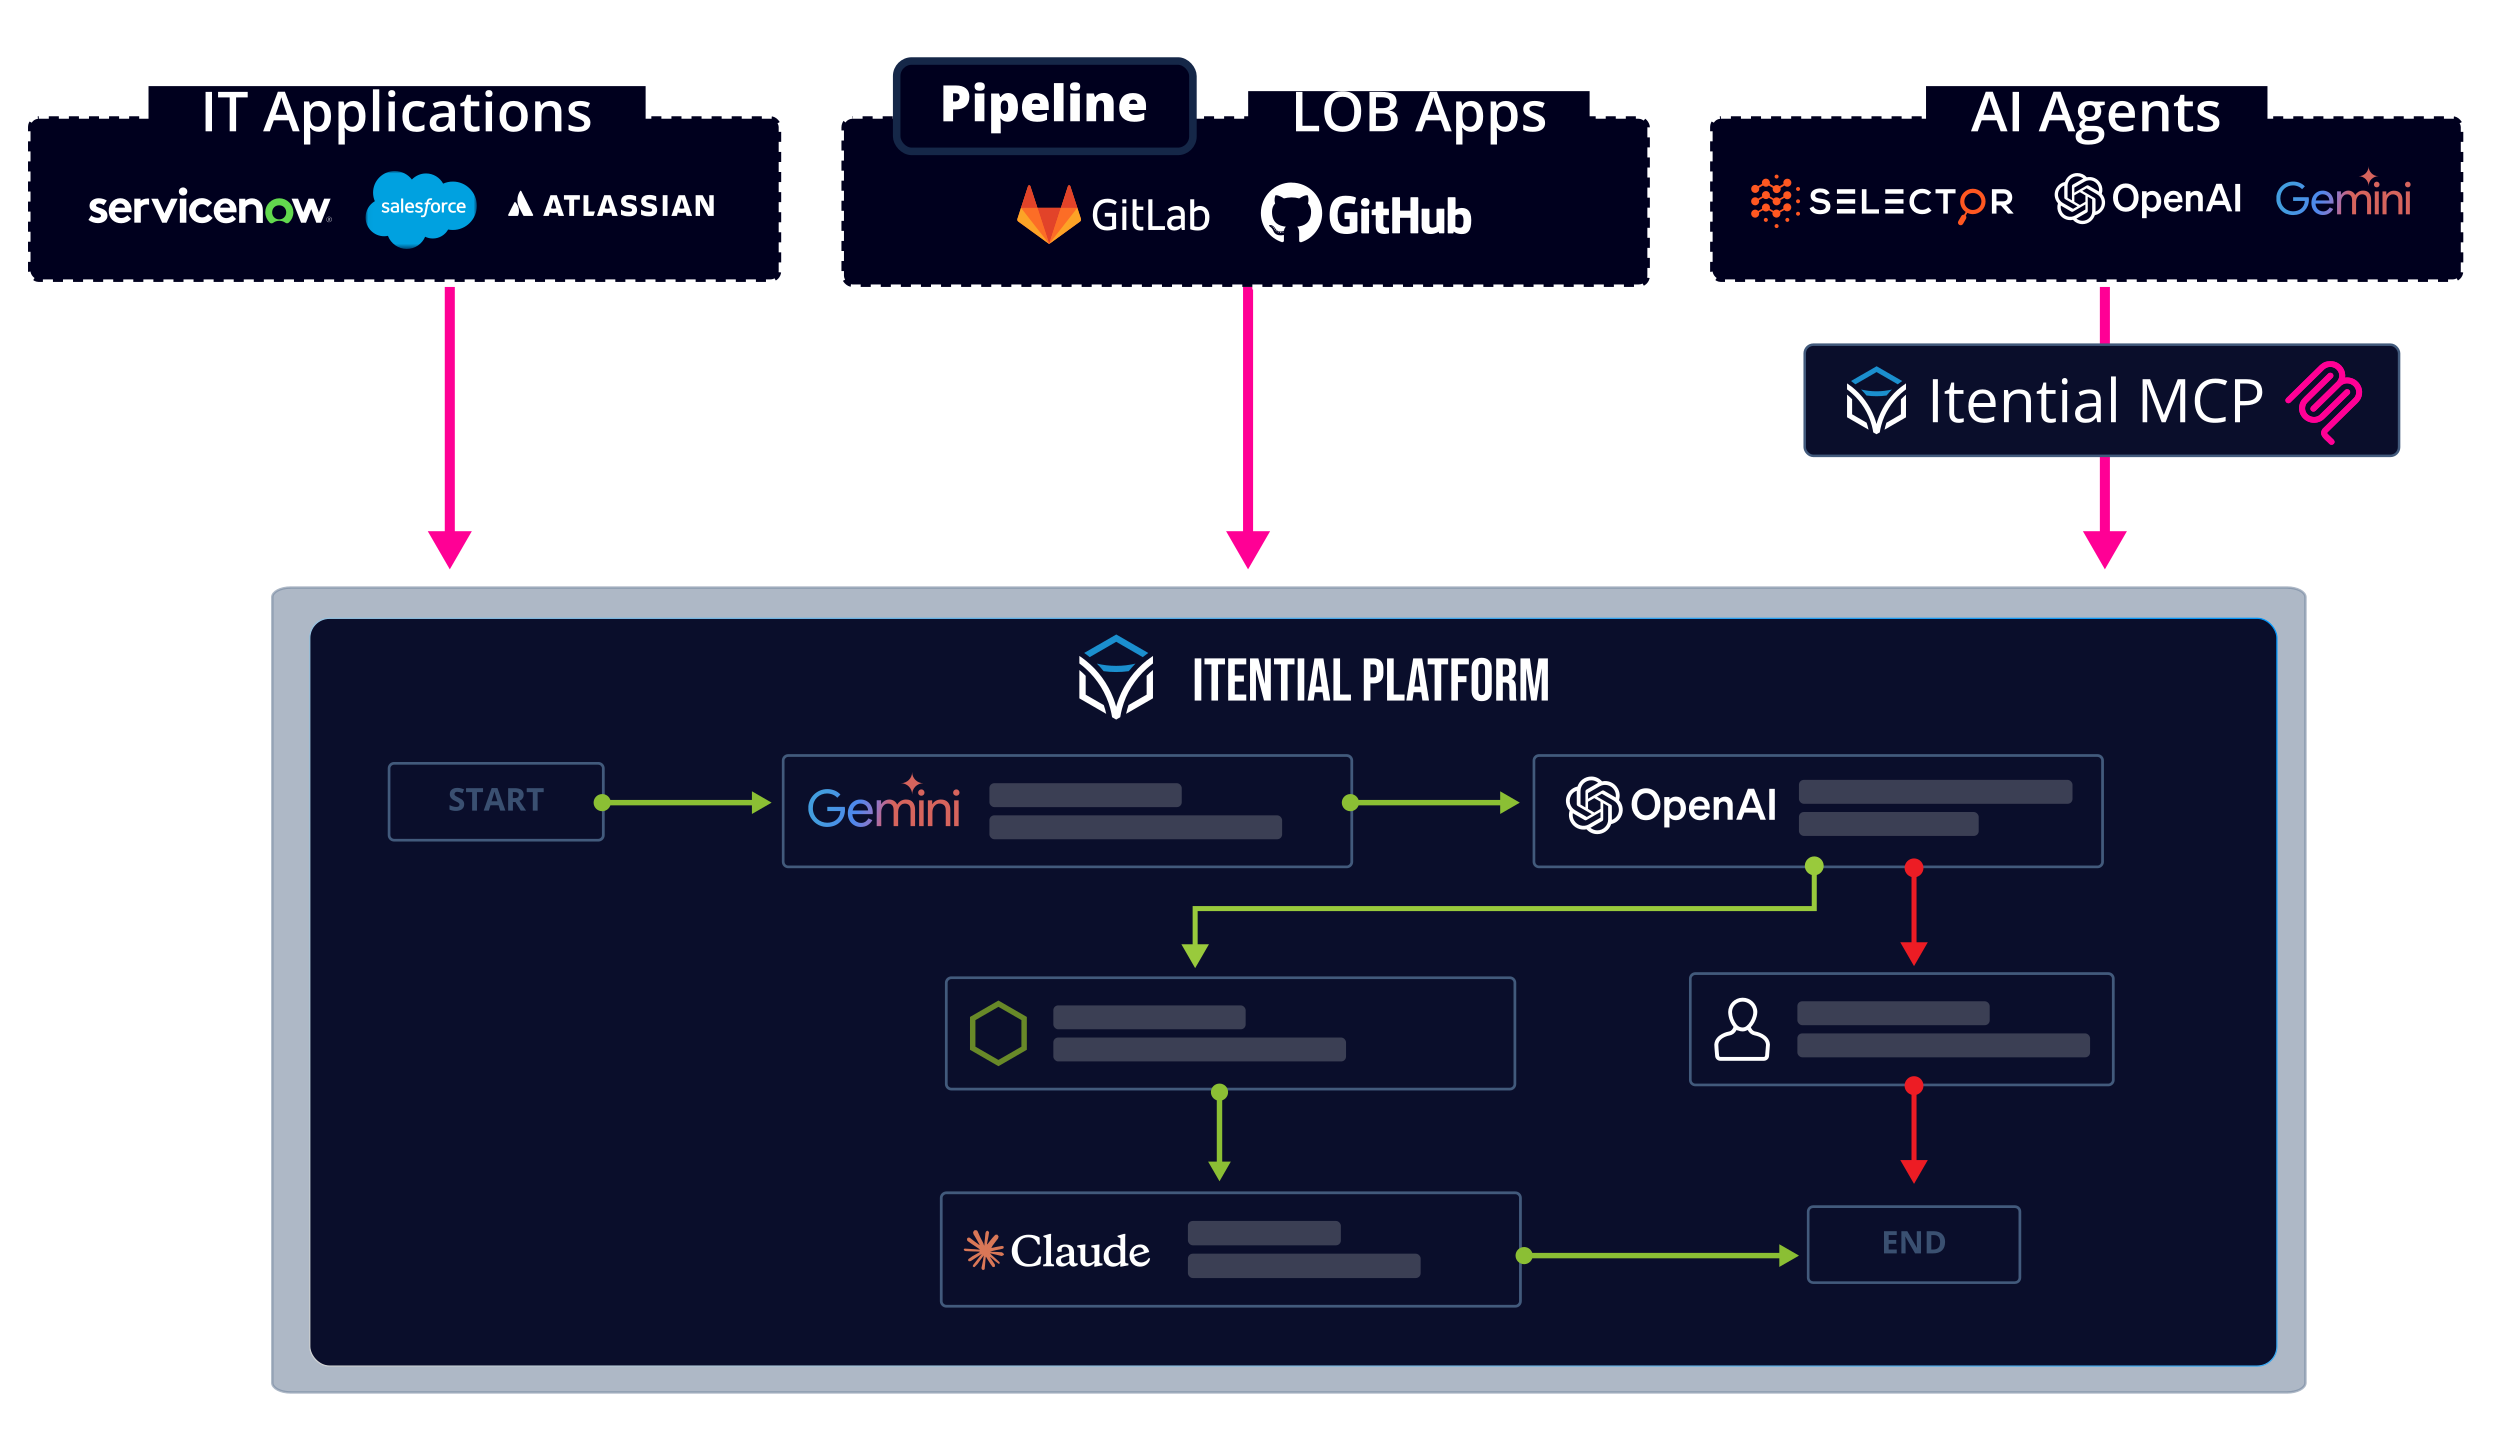 <?xml version="1.0" encoding="UTF-8"?>
<svg id="Layer_1" data-name="Layer 1" xmlns="http://www.w3.org/2000/svg" xmlns:xlink="http://www.w3.org/1999/xlink" viewBox="0 0 497.89 286.96">
  <defs>
    <style>
      .cls-1, .cls-2, .cls-3, .cls-4, .cls-5, .cls-6 {
        fill: none;
      }

      .cls-7 {
        mask: url(#mask);
      }

      .cls-8 {
        fill: #fffffe;
      }

      .cls-8, .cls-9, .cls-10, .cls-11, .cls-12, .cls-13 {
        fill-rule: evenodd;
      }

      .cls-14 {
        filter: url(#drop-shadow-1);
      }

      .cls-15, .cls-16 {
        fill: #425a7c;
      }

      .cls-2 {
        stroke: #fff;
        stroke-dasharray: 2 2;
        stroke-linejoin: round;
      }

      .cls-9, .cls-17 {
        fill: #fff;
      }

      .cls-3 {
        stroke: #99ca3c;
      }

      .cls-3, .cls-18, .cls-16, .cls-19, .cls-4, .cls-6 {
        stroke-miterlimit: 10;
      }

      .cls-20 {
        fill: #fca326;
      }

      .cls-21 {
        fill: #ff0095;
      }

      .cls-22 {
        fill: url(#linear-gradient-3);
      }

      .cls-23 {
        fill: url(#linear-gradient-2);
      }

      .cls-18 {
        stroke: url(#linear-gradient);
        stroke-width: .25px;
      }

      .cls-18, .cls-19 {
        fill: #0a0e2b;
      }

      .cls-10 {
        fill: #00a1e0;
      }

      .cls-24, .cls-25 {
        fill: #afb2b4;
      }

      .cls-11 {
        fill: #62d84e;
      }

      .cls-26 {
        fill: #d97757;
      }

      .cls-12 {
        fill: #ff5721;
      }

      .cls-27 {
        isolation: isolate;
      }

      .cls-28 {
        fill: #ed1c24;
      }

      .cls-16 {
        opacity: .57;
      }

      .cls-16, .cls-19 {
        stroke: #425a7c;
        stroke-width: .5px;
      }

      .cls-29 {
        fill: #8bbf34;
      }

      .cls-30 {
        clip-path: url(#clippath-1);
      }

      .cls-31 {
        fill: #00001e;
      }

      .cls-32 {
        fill: #3a5071;
      }

      .cls-4 {
        stroke: #ff0095;
        stroke-width: 2px;
      }

      .cls-33 {
        fill: #fc6d26;
      }

      .cls-34 {
        fill: #e24329;
      }

      .cls-5 {
        stroke: #152748;
        stroke-miterlimit: 8;
        stroke-width: 1.5px;
      }

      .cls-35 {
        opacity: .75;
      }

      .cls-36, .cls-25 {
        opacity: .3;
      }

      .cls-37 {
        fill: #99ca3c;
      }

      .cls-13 {
        fill: #1b8fce;
      }

      .cls-38 {
        fill: #688928;
      }

      .cls-6 {
        stroke: #ed1c24;
      }

      .cls-39 {
        clip-path: url(#clippath);
      }
    </style>
    <filter id="drop-shadow-1" x="55.55" y="116.94" width="404.16" height="161.28" filterUnits="userSpaceOnUse">
      <feOffset dx="1" dy="1"/>
      <feGaussianBlur result="blur" stdDeviation="2"/>
      <feFlood flood-color="#231f20" flood-opacity=".2"/>
      <feComposite in2="blur" operator="in"/>
      <feComposite in="SourceGraphic"/>
    </filter>
    <linearGradient id="linear-gradient" x1="122.46" y1="330.72" x2="390.7" y2="62.48" gradientUnits="userSpaceOnUse">
      <stop offset="0" stop-color="#d1d3d4"/>
      <stop offset="1" stop-color="#09f"/>
    </linearGradient>
    <clipPath id="clippath">
      <path class="cls-1" d="M181.48,157.35c.12.28.18.57.18.87,0-.3.06-.6.17-.87.11-.27.28-.51.48-.71.2-.2.45-.37.71-.48.28-.12.57-.18.87-.18-.3,0-.6-.06-.87-.17-.27-.11-.51-.28-.71-.48-.2-.2-.37-.45-.48-.71-.12-.28-.18-.57-.17-.87,0,.3-.06.6-.18.87-.11.27-.27.51-.48.71-.2.2-.45.37-.71.48-.28.12-.57.18-.87.17.3,0,.6.06.87.18.54.22.96.65,1.19,1.19ZM163.28,164.41c.46.19.96.29,1.46.28.49,0,.97-.08,1.43-.25.42-.16.8-.4,1.12-.72.32-.31.57-.69.74-1.1.18-.45.27-.93.26-1.41h0c0-.1,0-.19-.02-.27,0-.08-.02-.16-.03-.25h-3.48v.84h2.62c-.02.37-.11.72-.28,1.05-.15.28-.35.52-.6.72-.24.19-.52.34-.82.42-.31.09-.63.13-.95.13-.36,0-.72-.07-1.06-.2-.34-.13-.65-.33-.92-.58-.27-.26-.48-.57-.63-.92-.16-.39-.24-.8-.23-1.22,0-.41.07-.83.22-1.21.29-.69.84-1.23,1.53-1.5.34-.13.71-.2,1.08-.2.27,0,.53.04.79.11.24.06.47.16.69.29.21.12.4.28.55.46l.63-.65c-.32-.35-.72-.63-1.16-.8-.47-.19-.98-.29-1.49-.28-2.09.02-3.78,1.73-3.76,3.82,0,.99.41,1.94,1.11,2.64.34.34.74.61,1.19.8ZM170.1,164.34c.4.24.86.36,1.33.35.56,0,1.04-.13,1.42-.38.37-.24.67-.58.88-.97l-.77-.36c-.14.26-.34.48-.58.65-.27.18-.58.27-.91.26-.29,0-.57-.07-.82-.21-.27-.15-.49-.37-.65-.64-.15-.27-.24-.58-.25-.9h4.05s.01-.09.01-.13c0-.05,0-.1.01-.15,0-.47-.09-.94-.3-1.36-.19-.39-.48-.71-.85-.93-.4-.24-.86-.36-1.32-.34-.47-.01-.93.12-1.32.38-.38.25-.68.59-.88,1-.2.42-.31.89-.3,1.36,0,.49.1.97.32,1.4.21.4.53.73.92.97ZM169.81,161.41c.03-.15.08-.29.14-.42.12-.28.31-.51.55-.69.25-.18.56-.27.87-.26.24,0,.48.04.7.14.34.15.61.44.73.8.05.14.08.29.09.43h-3.07ZM174.6,159.39v5.14h.91v-2.86c0-.27.06-.55.17-.8.1-.24.27-.44.47-.6.2-.15.44-.23.69-.23.36,0,.63.1.83.31.2.2.3.55.3,1.04v3.14h.9v-2.88c0-.27.06-.54.17-.79.1-.24.27-.44.47-.6.2-.15.44-.22.69-.22.36,0,.64.1.84.3.2.2.3.55.3,1.04v3.15h.9v-3.3c0-.6-.15-1.08-.44-1.45-.29-.37-.74-.55-1.36-.55-.37-.01-.74.09-1.06.28-.29.18-.53.43-.71.72-.12-.29-.33-.54-.6-.72-.29-.19-.63-.29-.98-.28-.22,0-.44.05-.65.13-.2.08-.39.19-.55.33-.15.13-.28.28-.38.45h-.04v-.76h-.87ZM183.05,159.39v5.14h.9v-5.14h-.9ZM183.04,158.3c.12.12.28.18.45.18.17,0,.33-.06.45-.18.12-.12.18-.28.18-.45,0-.17-.06-.33-.18-.45-.12-.13-.28-.2-.45-.19-.35,0-.64.29-.64.64,0,0,0,0,0,0,0,.17.06.33.18.45h0ZM184.79,159.39v5.14h.91v-2.86c0-.27.06-.53.17-.78.11-.24.28-.45.49-.61.21-.16.47-.25.74-.24.33-.02.66.1.91.31.23.2.34.55.34,1.04v3.14h.91v-3.3c0-.61-.16-1.09-.48-1.45-.32-.37-.8-.55-1.42-.55-.35,0-.7.09-1.01.27-.27.15-.5.37-.66.65h-.04v-.76h-.86ZM190.02,159.39v5.14h.9v-5.14h-.9ZM190.01,158.3c.12.12.28.18.45.18.17,0,.33-.06.45-.18.12-.12.18-.28.18-.45,0-.17-.06-.33-.18-.45-.12-.13-.28-.2-.45-.19-.35,0-.64.29-.64.64,0,0,0,0,0,0,0,.17.06.33.18.45h0Z"/>
    </clipPath>
    <linearGradient id="linear-gradient-2" x1="164.44" y1="445.23" x2="177.98" y2="441.94" gradientTransform="translate(0 601.63) scale(1 -1)" gradientUnits="userSpaceOnUse">
      <stop offset="0" stop-color="#439ddf"/>
      <stop offset=".52" stop-color="#4f87ed"/>
      <stop offset=".78" stop-color="#9476c5"/>
      <stop offset=".89" stop-color="#bc688e"/>
      <stop offset="1" stop-color="#d6645d"/>
    </linearGradient>
    <clipPath id="clippath-1">
      <path class="cls-1" d="M471.56,36.3c.11.24.16.51.16.78,0-.27.05-.53.15-.78.1-.24.25-.45.43-.63.18-.18.4-.32.63-.42.24-.11.51-.16.78-.16-.27,0-.53-.05-.78-.15-.24-.1-.45-.25-.63-.43-.18-.18-.33-.4-.43-.63-.1-.25-.16-.51-.15-.78,0,.27-.05.53-.16.78-.1.24-.24.45-.42.63-.18.18-.4.33-.63.43-.25.1-.51.16-.78.15.27,0,.53.05.78.16.48.2.86.58,1.05,1.05ZM455.39,42.58c.41.17.85.25,1.3.25.43,0,.87-.07,1.27-.22.37-.14.71-.36.99-.64.28-.28.5-.61.65-.98.16-.4.24-.82.23-1.25h0c0-.09,0-.16-.02-.24,0-.07-.01-.15-.03-.22h-3.09v.74h2.33c-.01.33-.1.64-.25.93-.13.25-.31.46-.53.64-.22.17-.46.3-.73.38-.27.08-.56.12-.84.12-.32,0-.64-.06-.94-.18-.3-.12-.58-.29-.81-.52-.24-.23-.43-.51-.56-.81-.14-.34-.21-.71-.21-1.08,0-.37.06-.73.2-1.07.25-.61.75-1.09,1.36-1.33.31-.12.63-.18.96-.18.24,0,.47.03.7.1.21.06.42.14.61.26.19.11.35.25.49.41l.56-.57c-.28-.31-.64-.56-1.03-.71-.42-.17-.87-.25-1.33-.25-1.86.02-3.35,1.53-3.34,3.39,0,.88.36,1.72.98,2.35.3.3.66.54,1.06.71ZM461.45,42.51c.36.21.77.32,1.18.31.5,0,.92-.11,1.26-.34.33-.21.6-.51.78-.86l-.68-.32c-.13.23-.3.42-.52.57-.24.16-.52.24-.81.23-.25,0-.5-.07-.73-.19-.24-.13-.44-.33-.57-.56-.14-.24-.21-.52-.22-.8h3.6s0-.08,0-.12c0-.04,0-.09,0-.13,0-.42-.08-.83-.27-1.21-.16-.34-.43-.63-.75-.82-.35-.21-.76-.32-1.17-.3-.42,0-.83.11-1.17.34-.33.22-.6.53-.78.89-.18.38-.27.79-.27,1.21,0,.43.09.86.29,1.24.19.36.47.65.81.86ZM461.19,39.91c.03-.13.07-.26.12-.38.1-.25.27-.46.49-.61.23-.16.5-.24.77-.23.21,0,.42.04.62.13.3.14.54.39.64.71.04.12.07.25.08.39h-2.73ZM465.44,38.12v4.57h.81v-2.54c0-.24.05-.49.15-.71.09-.21.24-.39.42-.53.17-.14.39-.21.61-.21.32,0,.56.09.73.28.18.18.27.49.27.92v2.78h.8v-2.56c0-.24.05-.48.15-.7.09-.21.24-.39.42-.53.18-.13.39-.2.61-.2.32,0,.57.09.74.27.18.18.27.49.27.92v2.79h.8v-2.93c0-.53-.13-.96-.39-1.29-.26-.33-.66-.49-1.21-.49-.33,0-.66.08-.94.25-.26.16-.47.38-.63.64-.11-.26-.29-.48-.53-.64-.26-.17-.56-.26-.87-.25-.2,0-.39.04-.57.12-.18.07-.35.17-.49.3-.14.11-.25.25-.34.4h-.04v-.67h-.77ZM472.95,38.12v4.57h.8v-4.57h-.8ZM472.94,37.15c.11.11.25.16.4.16.15,0,.3-.05.4-.16.11-.11.16-.25.16-.4,0-.15-.05-.3-.16-.4-.1-.11-.25-.17-.4-.17-.31,0-.56.25-.56.57,0,0,0,0,0,0,0,.15.06.3.16.4h0ZM474.49,38.12v4.57h.81v-2.54c0-.24.05-.47.15-.69.1-.21.25-.4.44-.54.19-.14.42-.22.65-.21.29-.01.58.09.81.28.2.18.3.49.3.92v2.78h.81v-2.93c0-.54-.14-.97-.43-1.29-.29-.33-.71-.49-1.26-.49-.32,0-.63.08-.9.24-.24.13-.44.33-.58.57h-.04v-.67h-.76ZM479.14,38.12v4.57h.8v-4.57h-.8ZM479.13,37.15c.11.11.25.16.4.16.15,0,.3-.05.4-.16.11-.11.16-.25.16-.4,0-.15-.05-.3-.16-.4-.1-.11-.25-.17-.4-.17-.31,0-.56.25-.56.57,0,0,0,0,0,0,0,.15.06.3.16.4h0Z"/>
    </clipPath>
    <linearGradient id="linear-gradient-3" x1="456.42" y1="566.17" x2="468.45" y2="563.25" xlink:href="#linear-gradient-2"/>
    <mask id="mask" x="72.81" y="34.06" width="22.18" height="15.52" maskUnits="userSpaceOnUse">
      <g id="b">
        <path id="a" class="cls-9" d="M72.83,34.06h22.15v15.48h-22.15v-15.48Z"/>
      </g>
    </mask>
  </defs>
  <g>
    <g>
      <g class="cls-35">
        <g class="cls-27">
          <path class="cls-16" d="M57.87,117.02h397.63c2.01,0,3.64.86,3.64,1.92v156.45c0,1.06-1.63,1.92-3.64,1.92H57.87c-2.01,0-3.64-.86-3.64-1.92V118.94c0-1.06,1.63-1.92,3.64-1.92Z"/>
        </g>
      </g>
      <g class="cls-14">
        <g class="cls-27">
          <rect class="cls-18" x="60.69" y="122.14" width="391.77" height="148.92" rx="3.91" ry="3.91"/>
        </g>
      </g>
    </g>
    <g>
      <g>
        <g class="cls-27">
          <path class="cls-15" d="M268.22,172.91h-111.24c-.7,0-1.27-.57-1.27-1.27v-20.18c0-.7.57-1.27,1.27-1.27h111.24c.7,0,1.27.57,1.27,1.27v20.18c0,.7-.57,1.27-1.27,1.27ZM156.97,150.74c-.4,0-.73.33-.73.73v20.18c0,.4.33.73.73.73h111.24c.4,0,.73-.33.73-.73v-20.18c0-.4-.33-.73-.73-.73h-111.24Z"/>
        </g>
        <g class="cls-36">
          <rect class="cls-24" x="197.05" y="155.98" width="38.3" height="4.76" rx=".97" ry=".97"/>
          <rect class="cls-24" x="197.05" y="162.38" width="58.29" height="4.76" rx=".97" ry=".97"/>
        </g>
      </g>
      <g>
        <g class="cls-27">
          <path class="cls-15" d="M419.88,216.34h-82.24c-.7,0-1.27-.57-1.27-1.27v-20.18c0-.7.57-1.27,1.27-1.27h82.24c.7,0,1.27.57,1.27,1.27v20.18c0,.7-.57,1.27-1.27,1.27ZM337.63,194.17c-.4,0-.73.33-.73.73v20.18c0,.4.33.73.73.73h82.24c.4,0,.73-.33.73-.73v-20.18c0-.4-.33-.73-.73-.73h-82.24Z"/>
        </g>
        <g class="cls-36">
          <rect class="cls-24" x="357.96" y="199.41" width="38.3" height="4.76" rx=".97" ry=".97"/>
          <rect class="cls-24" x="357.96" y="205.81" width="58.29" height="4.76" rx=".97" ry=".97"/>
        </g>
        <g id="Layer_2" data-name="Layer 2">
          <g id="Layer_1-2" data-name="Layer 1-2">
            <path class="cls-17" d="M349.6,205.44c-.52-.1-.77-.5-.9-.85.55-.62.94-1.36,1.15-2.16.08-.29.12-.59.13-.89-.03-1.6-1.35-2.87-2.96-2.84-1.56.03-2.81,1.29-2.84,2.84.02,1.08.4,2.11,1.06,2.96-.12.39-.38.84-.93.94-.03,0-2.75.47-2.89,2.6,0,.01.04,1.08.17,2.33.07.51.5.89,1.01.89h8.72c.51-.01.93-.4.99-.9.1-1.12.18-2.31.18-2.34-.13-2.09-2.79-2.57-2.89-2.59ZM351.53,210.29c-.02.11-.11.19-.22.2h-8.7c-.12,0-.22-.09-.24-.2-.11-1.06-.15-1.99-.16-2.23.11-1.47,2.21-1.84,2.21-1.84h.03c.61-.11,1.13-.51,1.38-1.08.1.04.21.07.31.1h.04s.06.03.07.02c.25.1.52.15.79.15h0c.34,0,.67-.09.97-.25l.07-.03c.26.57.78.97,1.4,1.08.02,0,2.11.36,2.23,1.82v.11c-.03.35-.1,1.28-.18,2.16ZM351.53,210.28h0s0,0,0,0ZM349.1,202.23c-.24.88-.7,1.65-1.27,2.11-.22.19-.51.29-.8.29-.44,0-.85-.2-1.13-.53-.59-.72-.93-1.62-.96-2.55.03-1.17,1-2.1,2.17-2.07,1.14.03,2.05.94,2.07,2.07,0,.23-.03.46-.09.68Z"/>
          </g>
        </g>
      </g>
      <g>
        <g class="cls-27">
          <path class="cls-15" d="M300.7,217.17h-111.24c-.7,0-1.27-.57-1.27-1.27v-20.18c0-.7.57-1.27,1.27-1.27h111.24c.7,0,1.27.57,1.27,1.27v20.18c0,.7-.57,1.27-1.27,1.27ZM189.46,194.99c-.4,0-.73.33-.73.73v20.18c0,.4.33.73.73.73h111.24c.4,0,.73-.33.73-.73v-20.18c0-.4-.33-.73-.73-.73h-111.24Z"/>
        </g>
        <path class="cls-38" d="M198.84,212.34l-5.66-3.27v-6.54l5.66-3.27,5.66,3.27v6.54l-5.66,3.27ZM194.26,208.45l4.58,2.64,4.58-2.64v-5.29l-4.58-2.64-4.58,2.64v5.29Z"/>
        <g class="cls-36">
          <rect class="cls-24" x="209.78" y="200.23" width="38.3" height="4.76" rx=".97" ry=".97"/>
          <rect class="cls-24" x="209.78" y="206.63" width="58.29" height="4.76" rx=".97" ry=".97"/>
        </g>
      </g>
      <g>
        <g class="cls-27">
          <path class="cls-15" d="M301.79,260.42h-113.32c-.71,0-1.29-.58-1.29-1.29v-20.56c0-.71.58-1.29,1.29-1.29h113.32c.71,0,1.29.58,1.29,1.29v20.56c0,.71-.58,1.29-1.29,1.29ZM188.47,237.83c-.41,0-.74.33-.74.74v20.56c0,.41.33.74.74.74h113.32c.41,0,.74-.33.74-.74v-20.56c0-.41-.33-.74-.74-.74h-113.32Z"/>
        </g>
        <g>
          <rect class="cls-25" x="236.58" y="243.16" width="30.46" height="4.85" rx=".97" ry=".97"/>
          <rect class="cls-25" x="236.58" y="249.68" width="46.35" height="4.85" rx=".97" ry=".97"/>
        </g>
        <g id="g314">
          <path id="path147" class="cls-26" d="M193.51,250.27l1.57-.88.03-.08-.03-.04h-.08l-.26-.02-.9-.02-.78-.03-.75-.04-.19-.04-.18-.23.02-.12.16-.11.23.02.5.03.76.05.55.03.81.08h.13l.02-.05-.04-.03-.03-.03-.78-.53-.85-.56-.44-.32-.24-.16-.12-.15-.05-.33.22-.24.29.02.07.02.3.23.63.49.83.61.12.1.05-.03v-.02s-.05-.09-.05-.09l-.45-.81-.48-.83-.21-.34-.06-.21c-.02-.08-.03-.16-.03-.24l.25-.34.14-.04.33.04.14.12.21.47.33.74.52,1.01.15.3.08.28.03.08h.05v-.05l.04-.57.08-.7.08-.9.03-.25.12-.3.25-.16.19.09.16.23-.02.15-.09.62-.19.96-.12.65h.07l.08-.08.33-.43.55-.69.24-.27.28-.3.18-.14h.34l.25.37-.11.39-.35.45-.29.38-.42.56-.26.45.02.04h.06s.95-.21.95-.21l.51-.09.61-.1.28.13.03.13-.11.27-.65.16-.77.15-1.14.27h-.01s.02.03.02.03l.51.05h.22s.54.01.54.01l1,.07.26.17.16.21-.03.16-.4.21-.54-.13-1.27-.3-.44-.11h-.06v.04l.36.35.67.6.83.77.04.19-.11.15-.11-.02-.73-.55-.28-.25-.64-.54h-.04v.06l.15.22.78,1.17.04.36-.06.12-.2.07-.22-.04-.46-.64-.47-.72-.38-.65-.05.03-.22,2.41-.1.12-.24.09-.2-.15-.11-.25.11-.49.13-.64.1-.51.09-.63.06-.21h0s-.05,0-.05,0l-.48.65-.72.98-.57.61-.14.05-.24-.12.02-.22.13-.2.79-1.01.48-.62.31-.36v-.05h-.02l-2.11,1.37-.37.05-.16-.15.02-.25.08-.08.63-.44h0s0,0,0,0Z" shape-rendering="optimizeQuality"/>
          <path id="path149" class="cls-17" d="M204.94,251.74c-1.01,0-1.7-.56-2.03-1.43-.17-.45-.25-.93-.25-1.42,0-1.46.65-2.47,2.1-2.47.97,0,1.57.42,1.91,1.43h.42l-.06-1.39c-.58-.37-1.31-.56-2.19-.56-1.24,0-2.3.56-2.89,1.56-.3.53-.46,1.13-.45,1.74,0,1.12.53,2.1,1.51,2.65.54.29,1.15.43,1.76.42.96,0,1.73-.18,2.41-.5l.18-1.54h-.42c-.25.7-.56,1.12-1.06,1.35-.25.11-.56.17-.93.17h0ZM209.31,246.42l.04-.69h-.29l-1.27.38v.21l.56.26v4.8c0,.33-.17.4-.6.45v.35h2.17v-.35c-.44-.05-.6-.13-.6-.45v-4.96h0s0,0,0,0ZM217.93,252.27h.17l1.47-.28v-.36l-.21-.02c-.34-.03-.43-.1-.43-.38v-2.56l.04-.82h-.23l-1.39.2v.35l.13.02c.37.05.49.16.49.42v2.28c-.36.28-.7.45-1.11.45-.45,0-.73-.23-.73-.77v-2.14l.04-.82h-.24l-1.39.2v.35l.14.02c.37.05.49.16.49.42v2.1c0,.89.5,1.31,1.31,1.31.61,0,1.12-.33,1.49-.78l-.04.78h0s0,0,0,0ZM213.9,249.43c0-1.14-.6-1.58-1.7-1.58-.96,0-1.66.4-1.66,1.06,0,.2.07.35.21.45l.73-.1c-.03-.22-.05-.36-.05-.41,0-.37.2-.56.6-.56.6,0,.9.42.9,1.1v.22l-1.51.45c-.5.14-.79.26-.98.53-.1.17-.15.37-.14.56,0,.65.44,1.1,1.2,1.1.55,0,1.03-.25,1.46-.72.15.47.38.72.8.72.33,0,.64-.13.91-.4l-.08-.28c-.12.03-.23.05-.35.05-.23,0-.34-.18-.34-.54v-1.67h0ZM211.97,251.62c-.41,0-.67-.24-.67-.66,0-.29.13-.45.42-.55l1.23-.39v1.18c-.39.3-.62.42-.98.42h0ZM224.73,251.99v-.36l-.21-.02c-.34-.03-.43-.1-.43-.38v-4.81l.04-.69h-.29l-1.27.38v.21l.56.26v1.58c-.32-.22-.7-.33-1.08-.31-1.27,0-2.25.96-2.25,2.41,0,1.19.71,2.01,1.88,2.01.6,0,1.13-.29,1.46-.75l-.04.75h.17l1.47-.28h0ZM222.08,248.33c.6,0,1.06.35,1.06,1v1.81c-.28.28-.66.43-1.05.42-.87,0-1.31-.69-1.31-1.6,0-1.03.5-1.63,1.3-1.63h0ZM227.83,249.24c-.11-.53-.44-.83-.89-.83-.68,0-1.15.51-1.15,1.24,0,1.08.57,1.78,1.5,1.78.62,0,1.19-.34,1.49-.88l.27.07c-.12.94-.97,1.64-2.02,1.64-1.23,0-2.07-.91-2.07-2.2s.92-2.22,2.14-2.22c.92,0,1.56.55,1.77,1.51l-3.19.98v-.43l2.15-.67h0s0,0,0,0Z" shape-rendering="optimizeQuality"/>
        </g>
      </g>
      <g>
        <g class="cls-27">
          <path class="cls-15" d="M119.16,167.6h-40.67c-.7,0-1.27-.57-1.27-1.27v-13.31c0-.7.57-1.27,1.27-1.27h40.67c.7,0,1.27.57,1.27,1.27v13.31c0,.7-.57,1.27-1.27,1.27ZM78.48,152.29c-.4,0-.73.33-.73.73v13.31c0,.4.33.73.73.73h40.67c.4,0,.73-.33.73-.73v-13.31c0-.4-.33-.73-.73-.73h-40.67Z"/>
        </g>
        <g>
          <path class="cls-32" d="M92.44,160.2c0,.4-.15.72-.44.95-.29.23-.69.35-1.21.35-.48,0-.9-.09-1.27-.27v-.88c.3.13.56.23.77.28.21.05.4.08.57.08.21,0,.37-.04.48-.12.11-.08.17-.2.17-.35,0-.09-.02-.17-.07-.23-.05-.07-.12-.13-.22-.2-.09-.06-.29-.16-.58-.3-.27-.13-.48-.25-.61-.37s-.25-.26-.33-.41-.12-.34-.12-.55c0-.4.13-.71.4-.93s.64-.34,1.11-.34c.23,0,.45.03.67.08.21.05.43.13.66.23l-.31.74c-.24-.1-.44-.17-.59-.21-.16-.04-.31-.06-.46-.06-.18,0-.32.04-.41.13-.1.08-.14.19-.14.33,0,.08.02.16.06.22s.1.12.19.18c.08.06.28.16.6.31.42.2.7.4.86.6.15.2.23.45.23.74Z"/>
          <path class="cls-32" d="M94.98,161.44h-.95v-3.68h-1.21v-.79h3.38v.79h-1.21v3.68Z"/>
          <path class="cls-32" d="M99.62,161.44l-.32-1.06h-1.63l-.32,1.06h-1.02l1.58-4.49h1.16l1.58,4.49h-1.02ZM99.07,159.58c-.3-.96-.47-1.51-.51-1.64-.04-.13-.06-.23-.08-.3-.07.26-.26.91-.58,1.94h1.17Z"/>
          <path class="cls-32" d="M102.15,159.72v1.72h-.95v-4.47h1.3c.61,0,1.06.11,1.35.33.29.22.44.56.44,1.01,0,.26-.07.5-.22.7-.14.21-.35.37-.61.48.67,1,1.11,1.65,1.31,1.95h-1.05l-1.07-1.72h-.5ZM102.15,158.95h.31c.3,0,.52-.05.66-.15.14-.1.21-.26.21-.47s-.07-.36-.22-.45-.37-.13-.68-.13h-.29v1.21Z"/>
          <path class="cls-32" d="M107.06,161.44h-.95v-3.68h-1.21v-.79h3.38v.79h-1.21v3.68Z"/>
        </g>
      </g>
      <g>
        <path class="cls-15" d="M401.29,255.7h-40.19c-.69,0-1.25-.56-1.25-1.25v-13.16c0-.69.56-1.25,1.25-1.25h40.19c.69,0,1.25.56,1.25,1.25v13.16c0,.69-.56,1.25-1.25,1.25ZM361.09,240.58c-.4,0-.72.32-.72.72v13.16c0,.4.32.72.72.72h40.19c.4,0,.72-.32.72-.72v-13.16c0-.4-.32-.72-.72-.72h-40.19Z"/>
        <g>
          <path class="cls-32" d="M377.75,249.62h-2.54v-4.42h2.54v.77h-1.61v.97h1.5v.77h-1.5v1.14h1.61v.77Z"/>
          <path class="cls-32" d="M382.59,249.62h-1.19l-1.92-3.34h-.03c.04.59.06,1.01.06,1.26v2.08h-.84v-4.42h1.18l1.92,3.31h.02c-.03-.57-.05-.98-.05-1.22v-2.09h.84v4.42Z"/>
          <path class="cls-32" d="M387.37,247.37c0,.73-.21,1.28-.62,1.67s-1.01.58-1.79.58h-1.25v-4.42h1.39c.72,0,1.28.19,1.68.57s.6.91.6,1.6ZM386.39,247.39c0-.95-.42-1.42-1.26-1.42h-.5v2.88h.4c.9,0,1.35-.48,1.35-1.45Z"/>
        </g>
      </g>
      <g>
        <g class="cls-27">
          <path class="cls-15" d="M417.74,172.91h-111.24c-.7,0-1.27-.57-1.27-1.27v-20.18c0-.7.57-1.27,1.27-1.27h111.24c.7,0,1.27.57,1.27,1.27v20.18c0,.7-.57,1.27-1.27,1.27ZM306.49,150.74c-.4,0-.73.33-.73.73v20.18c0,.4.33.73.73.73h111.24c.4,0,.73-.33.73-.73v-20.18c0-.4-.33-.73-.73-.73h-111.24Z"/>
        </g>
        <g>
          <rect class="cls-25" x="358.27" y="161.72" width="35.8" height="4.76" rx=".97" ry=".97"/>
          <rect class="cls-25" x="358.27" y="155.32" width="54.48" height="4.76" rx=".97" ry=".97"/>
        </g>
      </g>
      <g>
        <rect class="cls-29" x="119.84" y="159.31" width="30.58" height="1.08"/>
        <path class="cls-29" d="M119.93,161.56c-.94,0-1.71-.76-1.71-1.71,0-.94.76-1.71,1.71-1.71s1.71.76,1.71,1.71c0,.94-.76,1.71-1.71,1.71Z"/>
        <polygon class="cls-29" points="149.75 162.11 153.67 159.85 149.75 157.59 149.75 162.11"/>
      </g>
      <g>
        <rect class="cls-29" x="242.33" y="217.42" width="1.08" height="14.58"/>
        <path class="cls-29" d="M241.16,217.51c0-.94.76-1.71,1.71-1.71s1.71.76,1.71,1.71-.76,1.71-1.71,1.71-1.71-.76-1.71-1.71Z"/>
        <polygon class="cls-29" points="240.6 231.34 242.87 235.26 245.13 231.34 240.6 231.34"/>
      </g>
      <g>
        <rect class="cls-29" x="268.85" y="159.31" width="30.58" height="1.08"/>
        <path class="cls-29" d="M268.94,161.56c-.94,0-1.71-.76-1.71-1.71,0-.94.76-1.71,1.71-1.71s1.71.76,1.71,1.71c0,.94-.76,1.71-1.71,1.71Z"/>
        <polygon class="cls-29" points="298.77 162.11 302.68 159.85 298.77 157.59 298.77 162.11"/>
      </g>
      <g>
        <rect class="cls-29" x="303.45" y="249.52" width="51.58" height="1.08"/>
        <path class="cls-29" d="M303.54,251.77c-.94,0-1.71-.76-1.71-1.71,0-.94.76-1.71,1.71-1.71s1.71.76,1.71,1.71c0,.94-.76,1.71-1.71,1.71Z"/>
        <polygon class="cls-29" points="354.36 252.32 358.28 250.06 354.36 247.8 354.36 252.32"/>
      </g>
      <g>
        <polyline class="cls-3" points="361.32 172.34 361.32 180.95 238.02 180.95 238.02 188.86"/>
        <path class="cls-37" d="M359.44,172.44c0-1.04.84-1.88,1.88-1.88s1.88.84,1.88,1.88-.84,1.88-1.88,1.88-1.88-.84-1.88-1.88Z"/>
        <polygon class="cls-37" points="235.28 188.06 238.02 192.81 240.77 188.06 235.28 188.06"/>
      </g>
      <g>
        <line class="cls-6" x1="381.19" y1="172.75" x2="381.19" y2="188.46"/>
        <circle class="cls-28" cx="381.19" cy="172.84" r="1.88"/>
        <polygon class="cls-28" points="378.45 187.66 381.19 192.41 383.93 187.66 378.45 187.66"/>
      </g>
      <g>
        <line class="cls-6" x1="381.19" y1="216.12" x2="381.19" y2="231.83"/>
        <circle class="cls-28" cx="381.19" cy="216.21" r="1.88"/>
        <polygon class="cls-28" points="378.45 231.03 381.19 235.78 383.93 231.03 378.45 231.03"/>
      </g>
      <g>
        <path class="cls-17" d="M324.94,160.17c0,1.87,1.2,3.18,2.87,3.18s2.87-1.31,2.87-3.18-1.2-3.18-2.87-3.18-2.87,1.31-2.87,3.18ZM329.59,160.17c0,1.34-.73,2.21-1.77,2.21s-1.77-.87-1.77-2.21.73-2.21,1.77-2.21,1.77.87,1.77,2.21Z"/>
        <path class="cls-17" d="M333.78,163.35c1.26,0,1.99-1.07,1.99-2.35s-.72-2.35-1.99-2.35c-.58,0-1.01.23-1.3.57v-.48h-1.03v6.06h1.03v-2.02c.28.34.71.57,1.3.57h0ZM332.46,160.88c0-.85.48-1.32,1.12-1.32.75,0,1.15.58,1.15,1.44s-.4,1.44-1.15,1.44c-.64,0-1.12-.47-1.12-1.31v-.27Z"/>
        <path class="cls-17" d="M338.56,163.35c.9,0,1.62-.47,1.93-1.26l-.89-.34c-.14.46-.54.72-1.05.72-.66,0-1.13-.47-1.2-1.25h3.16v-.34c0-1.24-.7-2.23-2-2.23s-2.15,1.02-2.15,2.35c0,1.39.9,2.35,2.19,2.35h0ZM338.51,159.53c.65,0,.96.43.97.93h-2.07c.15-.61.57-.93,1.1-.93h0Z"/>
        <path class="cls-17" d="M341.29,163.26h1.03v-2.65c0-.64.47-.99.94-.99.57,0,.79.4.79.96v2.67h1.03v-2.97c0-.97-.57-1.62-1.51-1.62-.58,0-.99.27-1.25.57v-.48h-1.03v4.51Z"/>
        <path class="cls-17" d="M348.11,157.08l-2.34,6.17h1.09l.52-1.41h2.66l.53,1.41h1.11l-2.34-6.17h-1.25ZM348.71,158.31l.98,2.58h-1.94l.96-2.58Z"/>
        <path class="cls-17" d="M353.46,157.1h-1.1v6.17h1.1v-6.17Z"/>
        <path class="cls-17" d="M322.42,159.35c.26-.78.17-1.64-.25-2.35-.63-1.09-1.88-1.65-3.11-1.39-.55-.62-1.33-.97-2.15-.96-1.25,0-2.37.81-2.75,2-.81.17-1.5.67-1.91,1.38-.63,1.09-.49,2.45.36,3.39-.26.78-.17,1.64.25,2.35.63,1.09,1.88,1.65,3.11,1.39.55.62,1.33.97,2.15.96,1.26,0,2.37-.81,2.76-2,.81-.17,1.5-.67,1.91-1.38.63-1.09.49-2.45-.36-3.38h0ZM318.12,165.37c-.5,0-.99-.18-1.37-.5.02,0,.05-.03.07-.04l2.28-1.32c.12-.07.19-.19.19-.32v-3.22l.96.56s.02.02.02.03v2.66c0,1.18-.96,2.15-2.15,2.15h0ZM313.5,163.4c-.25-.43-.34-.94-.26-1.44.02.01.05.03.07.04l2.28,1.32c.12.07.26.07.37,0l2.79-1.61v1.11s0,.02-.01.03l-2.31,1.33c-1.03.59-2.34.24-2.93-.79h0ZM312.9,158.42c.25-.44.65-.77,1.12-.94,0,.02,0,.05,0,.08v2.64c0,.13.07.26.19.32l2.79,1.61-.96.56s-.02,0-.03,0l-2.31-1.33c-1.03-.59-1.38-1.91-.79-2.93h0ZM320.83,160.26l-2.79-1.61.96-.56s.02,0,.03,0l2.31,1.33c1.03.59,1.38,1.91.79,2.93-.25.43-.65.77-1.12.94v-2.72c0-.13-.07-.26-.19-.32h0ZM321.78,158.82s-.05-.03-.07-.04l-2.28-1.32c-.12-.07-.26-.07-.37,0l-2.79,1.61v-1.11s0-.02.01-.03l2.31-1.33c1.03-.59,2.34-.24,2.93.79.25.43.34.94.26,1.44h0ZM315.75,160.8l-.96-.56s-.02-.02-.02-.03v-2.66c0-1.19.96-2.15,2.15-2.15.5,0,.99.18,1.37.5-.02,0-.05.03-.07.04l-2.28,1.32c-.12.07-.19.19-.19.32v3.22s0,0,0,0ZM316.27,159.67l1.24-.72,1.24.72v1.43l-1.24.72-1.24-.72v-1.43Z"/>
      </g>
      <g class="cls-39">
        <rect class="cls-23" x="160.99" y="153.7" width="30.11" height="11.04"/>
      </g>
    </g>
  </g>
  <g>
    <g>
      <path class="cls-17" d="M237.93,131.12h1.32v8.4h-1.32v-8.4Z"/>
      <path class="cls-17" d="M241.26,132.32h-1.38v-1.2h4.08v1.2h-1.38v7.2h-1.32v-7.2Z"/>
      <path class="cls-17" d="M244.6,131.12h3.6v1.2h-2.28v2.22h1.81v1.2h-1.81v2.58h2.28v1.2h-3.6v-8.4Z"/>
      <path class="cls-17" d="M248.95,131.12h1.66l1.28,5.03h.02v-5.03h1.18v8.4h-1.36l-1.58-6.13h-.02v6.13h-1.18v-8.4Z"/>
      <path class="cls-17" d="M255.11,132.32h-1.38v-1.2h4.08v1.2h-1.38v7.2h-1.32v-7.2Z"/>
      <path class="cls-17" d="M258.44,131.12h1.32v8.4h-1.32v-8.4Z"/>
      <path class="cls-17" d="M261.77,131.12h1.79l1.37,8.4h-1.32l-.24-1.67v.02h-1.5l-.24,1.64h-1.22l1.37-8.4ZM263.21,136.74l-.59-4.15h-.02l-.58,4.15h1.19Z"/>
      <path class="cls-17" d="M265.56,131.12h1.32v7.2h2.17v1.2h-3.49v-8.4Z"/>
      <path class="cls-17" d="M271.61,131.12h1.94c.66,0,1.15.18,1.48.53.33.35.49.87.49,1.55v.83c0,.68-.16,1.2-.49,1.55-.33.35-.82.53-1.48.53h-.62v3.42h-1.32v-8.4ZM273.55,134.9c.22,0,.38-.06.49-.18.11-.12.16-.32.16-.61v-1c0-.29-.05-.49-.16-.61-.11-.12-.27-.18-.49-.18h-.62v2.58h.62Z"/>
      <path class="cls-17" d="M276.24,131.12h1.32v7.2h2.17v1.2h-3.49v-8.4Z"/>
      <path class="cls-17" d="M281.44,131.12h1.79l1.37,8.4h-1.32l-.24-1.67v.02h-1.5l-.24,1.64h-1.22l1.37-8.4ZM282.88,136.74l-.59-4.15h-.02l-.58,4.15h1.19Z"/>
      <path class="cls-17" d="M285.71,132.32h-1.38v-1.2h4.08v1.2h-1.38v7.2h-1.32v-7.2Z"/>
      <path class="cls-17" d="M289.04,131.12h3.49v1.2h-2.17v2.34h1.7v1.2h-1.7v3.66h-1.32v-8.4Z"/>
      <path class="cls-17" d="M293.59,139.09c-.34-.37-.52-.89-.52-1.56v-4.42c0-.67.17-1.19.52-1.56.34-.37.84-.55,1.49-.55s1.14.18,1.49.55c.34.37.52.89.52,1.56v4.42c0,.67-.17,1.19-.52,1.56-.34.37-.84.55-1.49.55s-1.14-.18-1.49-.55ZM295.76,137.61v-4.58c0-.55-.23-.83-.68-.83s-.68.28-.68.83v4.58c0,.55.23.83.68.83s.68-.28.68-.83Z"/>
      <path class="cls-17" d="M297.97,131.12h1.96c.68,0,1.18.16,1.49.47.31.32.47.8.47,1.46v.52c0,.87-.29,1.42-.86,1.66v.02c.32.1.55.29.68.59.13.3.2.69.2,1.19v1.48c0,.24,0,.43.02.58.02.15.06.29.12.44h-1.34c-.05-.14-.08-.26-.1-.38-.02-.12-.02-.34-.02-.65v-1.54c0-.38-.06-.65-.19-.8-.12-.15-.34-.23-.64-.23h-.46v3.6h-1.32v-8.4ZM299.77,134.72c.26,0,.46-.07.59-.2s.2-.36.2-.68v-.65c0-.3-.05-.52-.16-.66-.11-.14-.28-.2-.51-.2h-.6v2.4h.48Z"/>
      <path class="cls-17" d="M302.81,131.12h1.88l.84,6.01h.02l.84-6.01h1.88v8.4h-1.25v-6.36h-.02l-.96,6.36h-1.1l-.96-6.36h-.02v6.36h-1.15v-8.4Z"/>
    </g>
    <g>
      <path class="cls-13" d="M222.29,132.61c-1.33,0-2.62-.16-3.85-.45.48.48.93.98,1.35,1.51.82.12,1.65.17,2.5.17s1.68-.06,2.5-.17c.42-.53.88-1.03,1.35-1.51-1.24.3-2.53.45-3.85.45h0ZM218.62,128.48l-2.7,1.56c.38.26.74.54,1.1.83l5.28-3.05,5.28,3.05c.36-.29.72-.56,1.1-.83l-2.7-1.56-3.67-2.12-3.67,2.12h0Z"/>
      <path class="cls-9" d="M228.36,138.34l-3.61,2.08c-.19.57-.35,1.15-.48,1.74l1.68-.97,3.67-2.12v-5.64c-.44.36-.86.75-1.26,1.15v3.76h0ZM228.36,133.16c-2.34,2.11-4.08,4.87-4.91,8.01,0,0,0,0,0,.01-.14.54-.26,1.1-.35,1.66l-.35.2-.46.27-.46-.27-.35-.2c-.09-.56-.21-1.12-.35-1.66,0,0,0,0,0-.01-.83-3.13-2.57-5.9-4.91-8.01-.4-.36-.83-.71-1.26-1.03v-1.5c.44.29.86.59,1.26.92,2.46,1.95,4.38,4.55,5.52,7.53.21.55.39,1.11.55,1.68.16-.57.34-1.14.55-1.68,1.14-2.98,3.07-5.57,5.52-7.53.41-.32.83-.63,1.26-.92v1.5c-.44.32-.86.67-1.26,1.03h0ZM216.22,134.59c-.4-.41-.82-.79-1.26-1.15v5.64l3.67,2.12,1.68.97c-.13-.59-.29-1.17-.48-1.74l-3.61-2.08v-3.76h0Z"/>
    </g>
  </g>
  <g>
    <line class="cls-4" x1="248.56" y1="57.15" x2="248.56" y2="107.07"/>
    <polygon class="cls-21" points="244.18 105.79 248.56 113.39 252.95 105.79 244.18 105.79"/>
  </g>
  <g>
    <line class="cls-4" x1="419.2" y1="57.15" x2="419.2" y2="107.07"/>
    <polygon class="cls-21" points="414.82 105.79 419.2 113.39 423.59 105.79 414.82 105.79"/>
  </g>
  <g>
    <line class="cls-4" x1="89.58" y1="57.15" x2="89.58" y2="107.07"/>
    <polygon class="cls-21" points="85.19 105.79 89.58 113.39 93.97 105.79 85.19 105.79"/>
  </g>
  <rect class="cls-31" x="5.58" y="23.15" width="150" height="33" rx="2.14" ry="2.14"/>
  <rect class="cls-2" x="5.58" y="23.15" width="150" height="33" rx="2.14" ry="2.14"/>
  <rect class="cls-31" x="29.58" y="17.15" width="99" height="12"/>
  <g>
    <path class="cls-17" d="M40.94,26.15v-7.85h1.28v7.85h-1.28Z"/>
    <path class="cls-17" d="M47.02,26.15h-1.28v-6.75h-2.31v-1.1h5.9v1.1h-2.31v6.75Z"/>
    <path class="cls-17" d="M58.3,26.15l-.78-2.18h-3l-.77,2.18h-1.35l2.94-7.88h1.4l2.94,7.88h-1.36ZM57.18,22.87l-.74-2.14c-.05-.14-.13-.37-.22-.68-.1-.31-.16-.53-.2-.68-.1.44-.24.92-.42,1.44l-.71,2.05h2.29Z"/>
    <path class="cls-17" d="M63.55,26.26c-.75,0-1.33-.27-1.75-.81h-.08c.05.5.08.8.08.91v2.43h-1.26v-8.58h1.02c.03.11.09.38.18.79h.06c.39-.6.98-.9,1.77-.9.74,0,1.32.27,1.73.81.41.54.62,1.29.62,2.26s-.21,1.73-.63,2.27c-.42.54-1,.82-1.74.82ZM63.25,21.14c-.5,0-.87.15-1.1.44-.23.29-.35.76-.35,1.41v.19c0,.72.12,1.25.34,1.57s.6.49,1.12.49c.44,0,.77-.18,1.01-.54s.35-.87.35-1.53-.12-1.17-.35-1.51-.58-.51-1.03-.51Z"/>
    <path class="cls-17" d="M70.42,26.26c-.75,0-1.33-.27-1.75-.81h-.08c.05.5.08.8.08.91v2.43h-1.26v-8.58h1.02c.03.11.09.38.18.79h.06c.39-.6.98-.9,1.77-.9.74,0,1.32.27,1.73.81.41.54.62,1.29.62,2.26s-.21,1.73-.63,2.27-1,.82-1.74.82ZM70.11,21.14c-.5,0-.87.15-1.1.44-.23.29-.35.76-.35,1.41v.19c0,.72.11,1.25.34,1.57.23.32.6.49,1.12.49.44,0,.77-.18,1.01-.54s.35-.87.35-1.53-.12-1.17-.35-1.51-.58-.51-1.03-.51Z"/>
    <path class="cls-17" d="M75.53,26.15h-1.26v-8.36h1.26v8.36Z"/>
    <path class="cls-17" d="M77.31,18.64c0-.23.06-.4.19-.52s.3-.18.53-.18.39.06.52.18c.12.12.19.29.19.52,0,.21-.06.38-.19.51-.12.12-.29.19-.52.19s-.41-.06-.53-.19c-.12-.12-.19-.29-.19-.51ZM78.64,26.15h-1.26v-5.94h1.26v5.94Z"/>
    <path class="cls-17" d="M82.89,26.26c-.9,0-1.58-.26-2.05-.79-.47-.52-.7-1.28-.7-2.26s.24-1.77.73-2.3c.49-.54,1.19-.81,2.12-.81.63,0,1.19.12,1.69.35l-.38,1.02c-.53-.21-.97-.31-1.32-.31-1.03,0-1.54.68-1.54,2.05,0,.67.13,1.17.38,1.5s.63.5,1.12.5c.56,0,1.09-.14,1.6-.42v1.1c-.23.13-.47.23-.72.29s-.57.09-.93.09Z"/>
    <path class="cls-17" d="M89.7,26.15l-.25-.83h-.04c-.29.36-.57.61-.86.74s-.66.2-1.12.2c-.58,0-1.04-.16-1.37-.47-.33-.32-.49-.76-.49-1.34,0-.61.23-1.07.68-1.38.46-.31,1.15-.48,2.08-.51l1.03-.03v-.32c0-.38-.09-.66-.27-.85-.18-.19-.45-.28-.82-.28-.3,0-.6.04-.88.13-.28.09-.55.2-.8.32l-.41-.9c.32-.17.67-.3,1.06-.38s.75-.13,1.08-.13c.76,0,1.33.17,1.71.49s.58.85.58,1.55v4h-.9ZM87.82,25.29c.46,0,.83-.13,1.1-.38s.42-.62.42-1.08v-.52l-.76.03c-.59.02-1.03.12-1.3.3-.27.18-.41.45-.41.81,0,.26.08.47.24.61.16.15.39.22.71.22Z"/>
    <path class="cls-17" d="M94.58,25.24c.31,0,.62-.05.92-.15v.95c-.14.06-.32.11-.54.15-.22.04-.45.06-.68.06-1.2,0-1.79-.63-1.79-1.89v-3.2h-.81v-.56l.87-.46.43-1.26h.78v1.32h1.69v.96h-1.69v3.18c0,.3.08.53.23.67.15.15.35.22.6.22Z"/>
    <path class="cls-17" d="M96.66,18.64c0-.23.06-.4.19-.52.12-.12.3-.18.53-.18s.4.06.52.18c.12.12.19.29.19.52,0,.21-.06.38-.19.51-.12.12-.3.19-.52.19s-.41-.06-.53-.19c-.12-.12-.19-.29-.19-.51ZM97.99,26.15h-1.26v-5.94h1.26v5.94Z"/>
    <path class="cls-17" d="M105.11,23.17c0,.97-.25,1.73-.75,2.27-.5.54-1.19.82-2.08.82-.55,0-1.04-.12-1.47-.38s-.75-.61-.98-1.08c-.23-.47-.34-1.01-.34-1.63,0-.96.25-1.72.74-2.26.49-.54,1.19-.81,2.09-.81s1.54.28,2.04.83c.5.55.75,1.3.75,2.24ZM100.79,23.17c0,1.37.51,2.06,1.52,2.06s1.5-.69,1.5-2.06-.5-2.04-1.51-2.04c-.53,0-.91.18-1.15.53-.24.35-.36.85-.36,1.51Z"/>
    <path class="cls-17" d="M111.81,26.15h-1.27v-3.65c0-.46-.09-.8-.28-1.03-.18-.23-.48-.34-.88-.34-.53,0-.92.16-1.17.47-.25.32-.37.84-.37,1.58v2.96h-1.26v-5.94h.99l.18.78h.06c.18-.28.43-.5.76-.65.33-.15.69-.23,1.1-.23,1.42,0,2.14.73,2.14,2.17v3.87Z"/>
    <path class="cls-17" d="M117.58,24.46c0,.58-.21,1.02-.63,1.33-.42.31-1.03.46-1.81.46s-1.43-.12-1.91-.36v-1.09c.7.32,1.35.48,1.95.48.78,0,1.17-.23,1.17-.7,0-.15-.04-.28-.13-.38-.09-.1-.23-.2-.42-.31-.2-.11-.47-.23-.82-.37-.68-.27-1.15-.53-1.39-.79-.24-.27-.36-.61-.36-1.03,0-.51.21-.9.62-1.18s.97-.42,1.67-.42,1.36.14,1.98.42l-.41.95c-.64-.26-1.18-.4-1.62-.4-.67,0-1,.19-1,.57,0,.19.09.34.26.47.17.13.55.31,1.14.53.49.19.85.36,1.07.52.22.16.39.34.49.54s.16.45.16.74Z"/>
  </g>
  <rect class="cls-31" x="167.58" y="23.15" width="161" height="34" rx="2.21" ry="2.21"/>
  <rect class="cls-2" x="167.58" y="23.15" width="161" height="34" rx="2.21" ry="2.21"/>
  <rect class="cls-31" x="248.58" y="18.15" width="68" height="8"/>
  <g>
    <path class="cls-17" d="M258.11,26.15v-7.85h1.28v6.75h3.32v1.1h-4.61Z"/>
    <path class="cls-17" d="M271.08,22.22c0,1.28-.32,2.27-.96,2.98-.64.71-1.54,1.06-2.72,1.06s-2.1-.35-2.73-1.06c-.63-.7-.95-1.7-.95-3s.32-2.29.96-2.99c.64-.7,1.55-1.04,2.74-1.04s2.07.35,2.71,1.06.96,1.7.96,2.98ZM265.08,22.22c0,.97.2,1.7.58,2.2.39.5.97.75,1.74.75s1.34-.25,1.73-.74c.39-.49.58-1.23.58-2.21s-.19-1.69-.58-2.19c-.38-.5-.96-.75-1.72-.75s-1.35.25-1.74.75c-.39.5-.59,1.23-.59,2.19Z"/>
    <path class="cls-17" d="M272.74,18.3h2.33c1.08,0,1.86.16,2.34.47s.72.81.72,1.49c0,.46-.12.84-.35,1.14-.24.3-.58.5-1.02.57v.05c.55.1.96.31,1.22.62.26.31.39.72.39,1.24,0,.71-.25,1.26-.74,1.66-.49.4-1.18.6-2.05.6h-2.84v-7.85ZM274.02,21.54h1.24c.54,0,.93-.08,1.18-.25.25-.17.37-.46.37-.87,0-.37-.13-.64-.4-.8s-.69-.25-1.27-.25h-1.11v2.17ZM274.02,22.59v2.49h1.36c.54,0,.94-.1,1.22-.31.27-.21.41-.53.41-.97,0-.41-.14-.71-.42-.91-.28-.2-.7-.29-1.27-.29h-1.3Z"/>
    <path class="cls-17" d="M287.74,26.15l-.78-2.18h-3l-.77,2.18h-1.35l2.94-7.88h1.4l2.94,7.88h-1.36ZM286.62,22.87l-.74-2.14c-.05-.14-.13-.37-.22-.68-.1-.31-.16-.53-.2-.68-.1.44-.24.92-.42,1.44l-.71,2.05h2.29Z"/>
    <path class="cls-17" d="M293.01,26.26c-.75,0-1.33-.27-1.75-.81h-.08c.05.5.08.8.08.91v2.43h-1.26v-8.58h1.02c.03.11.09.38.18.79h.06c.39-.6.98-.9,1.77-.9.74,0,1.32.27,1.73.81.41.54.62,1.29.62,2.26s-.21,1.73-.63,2.27-1,.82-1.74.82ZM292.71,21.14c-.5,0-.87.15-1.1.44-.23.29-.35.76-.35,1.41v.19c0,.72.11,1.25.34,1.57.23.32.6.49,1.12.49.44,0,.77-.18,1.01-.54s.35-.87.35-1.53-.12-1.17-.35-1.51-.58-.51-1.03-.51Z"/>
    <path class="cls-17" d="M299.88,26.26c-.75,0-1.34-.27-1.75-.81h-.07c.05.5.07.8.07.91v2.43h-1.26v-8.58h1.02c.03.11.09.38.18.79h.06c.39-.6.99-.9,1.77-.9.74,0,1.32.27,1.73.81.41.54.62,1.29.62,2.26s-.21,1.73-.63,2.27c-.42.54-1,.82-1.74.82ZM299.57,21.14c-.5,0-.87.15-1.1.44-.23.29-.35.76-.35,1.41v.19c0,.72.12,1.25.34,1.57.23.32.6.49,1.12.49.44,0,.77-.18,1.01-.54s.35-.87.35-1.53-.12-1.17-.35-1.51c-.24-.34-.58-.51-1.03-.51Z"/>
    <path class="cls-17" d="M307.72,24.46c0,.58-.21,1.02-.63,1.33s-1.03.46-1.82.46-1.43-.12-1.91-.36v-1.09c.7.32,1.35.48,1.95.48.78,0,1.17-.23,1.17-.7,0-.15-.04-.28-.13-.38-.09-.1-.23-.2-.42-.31s-.47-.23-.82-.37c-.68-.27-1.15-.53-1.39-.79-.24-.27-.36-.61-.36-1.03,0-.51.21-.9.62-1.18s.97-.42,1.67-.42,1.36.14,1.98.42l-.41.95c-.64-.26-1.18-.4-1.62-.4-.67,0-1,.19-1,.57,0,.19.09.34.26.47.17.13.55.31,1.13.53.49.19.85.36,1.07.52s.39.34.49.54.16.45.16.74Z"/>
  </g>
  <rect class="cls-31" x="178.58" y="12.15" width="59" height="18" rx="3" ry="3"/>
  <rect class="cls-5" x="178.58" y="12.15" width="59" height="18" rx="3" ry="3"/>
  <g>
    <path class="cls-17" d="M193.06,19.29c0,.8-.24,1.41-.71,1.85-.47.43-1.14.65-2,.65h-.54v2.37h-1.93v-7.14h2.47c.9,0,1.58.2,2.03.59.45.39.68.95.68,1.68ZM189.81,20.21h.35c.29,0,.52-.08.69-.24s.26-.39.26-.67c0-.48-.27-.72-.8-.72h-.5v1.64Z"/>
    <path class="cls-17" d="M194.1,17.24c0-.29.08-.5.24-.64.16-.14.42-.21.77-.21s.61.07.78.21c.16.14.24.35.24.63,0,.56-.34.84-1.02.84s-1.01-.28-1.01-.84ZM196.05,24.15h-1.91v-5.53h1.91v5.53Z"/>
    <path class="cls-17" d="M200.71,24.25c-.28,0-.53-.05-.75-.14-.22-.09-.44-.26-.66-.5h-.09c.06.39.09.63.09.72v2.22h-1.91v-7.93h1.55l.27.7h.09c.36-.53.84-.8,1.47-.8s1.09.25,1.44.76c.35.51.52,1.2.52,2.09s-.18,1.59-.54,2.11c-.36.51-.86.77-1.48.77ZM200.07,20.02c-.28,0-.48.1-.59.3-.11.2-.17.5-.18.89v.15c0,.48.06.82.19,1.03s.33.32.6.32c.24,0,.42-.1.53-.32.11-.21.17-.56.17-1.04s-.05-.82-.17-1.02c-.11-.21-.29-.31-.55-.31Z"/>
    <path class="cls-17" d="M206.44,24.25c-.92,0-1.64-.25-2.15-.73-.51-.49-.76-1.19-.76-2.09s.24-1.65.71-2.15c.47-.5,1.15-.75,2.02-.75s1.48.22,1.93.65c.45.44.68,1.06.68,1.88v.85h-3.41c.01.31.13.55.34.73.21.18.5.26.87.26.34,0,.64-.03.93-.1.28-.06.59-.17.92-.32v1.37c-.3.15-.61.26-.93.32-.32.06-.7.09-1.14.09ZM206.33,19.82c-.22,0-.41.07-.56.21-.15.14-.24.36-.27.67h1.64c0-.27-.08-.48-.23-.64-.15-.16-.34-.24-.58-.24Z"/>
    <path class="cls-17" d="M211.81,24.15h-1.91v-7.6h1.91v7.6Z"/>
    <path class="cls-17" d="M213.1,17.24c0-.29.08-.5.24-.64.16-.14.42-.21.77-.21s.61.07.78.21c.16.14.24.35.24.63,0,.56-.34.84-1.02.84s-1.01-.28-1.01-.84ZM215.06,24.15h-1.91v-5.53h1.91v5.53Z"/>
    <path class="cls-17" d="M219.88,24.15v-3.02c0-.37-.05-.65-.16-.83-.11-.19-.28-.28-.51-.28-.32,0-.55.13-.7.39-.14.26-.21.7-.21,1.32v2.42h-1.91v-5.53h1.44l.24.68h.11c.16-.26.39-.46.68-.59s.62-.2.99-.2c.61,0,1.09.18,1.43.53.34.35.51.85.51,1.5v3.6h-1.91Z"/>
    <path class="cls-17" d="M225.81,24.25c-.92,0-1.64-.25-2.15-.73-.51-.49-.76-1.19-.76-2.09s.24-1.65.71-2.15c.47-.5,1.15-.75,2.02-.75s1.48.22,1.93.65c.45.44.68,1.06.68,1.88v.85h-3.41c.01.31.13.55.34.73.21.18.5.26.87.26.34,0,.64-.03.93-.1.28-.06.59-.17.92-.32v1.37c-.3.15-.61.26-.93.32-.32.06-.7.09-1.14.09ZM225.7,19.82c-.22,0-.41.07-.56.21-.15.14-.24.36-.27.67h1.64c0-.27-.08-.48-.23-.64-.15-.16-.34-.24-.58-.24Z"/>
  </g>
  <rect class="cls-31" x="340.58" y="23.15" width="150" height="33" rx="2.14" ry="2.14"/>
  <rect class="cls-2" x="340.58" y="23.15" width="150" height="33" rx="2.14" ry="2.14"/>
  <rect class="cls-31" x="383.58" y="17.15" width="68" height="12"/>
  <g>
    <path class="cls-17" d="M398.44,26.15l-.79-2.18h-3l-.77,2.18h-1.35l2.94-7.88h1.4l2.94,7.88h-1.36ZM397.31,22.87l-.74-2.14c-.05-.14-.13-.37-.22-.68-.09-.31-.16-.53-.2-.68-.1.44-.24.92-.42,1.44l-.71,2.05h2.29Z"/>
    <path class="cls-17" d="M400.82,26.15v-7.85h1.28v7.85h-1.28Z"/>
    <path class="cls-17" d="M411.92,26.15l-.78-2.18h-3l-.77,2.18h-1.35l2.94-7.88h1.4l2.94,7.88h-1.36ZM410.8,22.87l-.74-2.14c-.05-.14-.13-.37-.22-.68s-.16-.53-.2-.68c-.1.44-.24.92-.42,1.44l-.71,2.05h2.29Z"/>
    <path class="cls-17" d="M419.18,20.21v.69l-1.02.19c.09.12.17.28.23.46.06.18.09.38.09.58,0,.61-.21,1.09-.63,1.45-.42.35-1,.53-1.75.53-.19,0-.36-.01-.52-.04-.27.17-.41.37-.41.59,0,.14.06.24.19.31.13.07.36.1.7.1h1.04c.66,0,1.15.14,1.49.42s.51.68.51,1.21c0,.67-.28,1.19-.83,1.56s-1.36.55-2.41.55c-.81,0-1.43-.14-1.85-.43-.43-.29-.64-.69-.64-1.22,0-.37.12-.67.35-.92s.55-.42.97-.52c-.17-.07-.31-.19-.42-.35s-.16-.33-.16-.5c0-.22.06-.41.19-.56.13-.15.31-.31.56-.46-.31-.13-.56-.35-.75-.65s-.29-.65-.29-1.05c0-.64.2-1.14.61-1.5.41-.36.99-.53,1.74-.53.17,0,.34.01.53.04.19.02.32.05.42.07h2.06ZM414.52,27.08c0,.27.12.48.37.63.25.15.59.22,1.04.22.69,0,1.2-.1,1.54-.3.34-.2.51-.46.51-.78,0-.26-.09-.44-.28-.55-.18-.11-.53-.16-1.03-.16h-.96c-.36,0-.65.08-.86.25-.21.17-.32.4-.32.69ZM415.06,22.14c0,.37.1.66.29.86s.47.3.82.3c.73,0,1.1-.39,1.1-1.17,0-.39-.09-.68-.27-.89-.18-.21-.46-.31-.82-.31s-.64.1-.83.31c-.19.21-.28.51-.28.91Z"/>
    <path class="cls-17" d="M422.88,26.26c-.92,0-1.65-.27-2.17-.81-.52-.54-.78-1.28-.78-2.23s.24-1.73.72-2.29c.48-.56,1.15-.83,1.99-.83.78,0,1.4.24,1.86.71.46.48.68,1.13.68,1.97v.68h-3.96c.02.58.17,1.02.47,1.33.29.31.71.46,1.24.46.35,0,.68-.03.98-.1s.63-.18.97-.33v1.03c-.31.15-.62.25-.93.31-.32.06-.67.09-1.08.09ZM422.65,21.06c-.4,0-.72.13-.96.38-.24.25-.39.62-.43,1.11h2.7c0-.49-.12-.86-.35-1.11-.23-.25-.54-.38-.95-.38Z"/>
    <path class="cls-17" d="M431.87,26.15h-1.27v-3.65c0-.46-.09-.8-.28-1.03-.18-.23-.48-.34-.88-.34-.53,0-.92.16-1.17.47-.25.32-.37.84-.37,1.58v2.96h-1.26v-5.94h.99l.18.78h.06c.18-.28.43-.5.76-.65.33-.15.7-.23,1.1-.23,1.43,0,2.14.73,2.14,2.17v3.87Z"/>
    <path class="cls-17" d="M435.85,25.24c.31,0,.62-.05.92-.15v.95c-.14.06-.32.11-.54.15-.22.04-.45.06-.68.06-1.2,0-1.79-.63-1.79-1.89v-3.2h-.81v-.56l.87-.46.43-1.26h.78v1.32h1.69v.96h-1.69v3.18c0,.3.08.53.23.67.15.15.35.22.6.22Z"/>
    <path class="cls-17" d="M442.01,24.46c0,.58-.21,1.02-.63,1.33s-1.03.46-1.82.46-1.43-.12-1.91-.36v-1.09c.7.32,1.35.48,1.95.48.78,0,1.17-.23,1.17-.7,0-.15-.04-.28-.13-.38-.09-.1-.23-.2-.42-.31s-.47-.23-.82-.37c-.68-.27-1.15-.53-1.39-.79-.24-.27-.36-.61-.36-1.03,0-.51.21-.9.62-1.18.41-.28.97-.42,1.67-.42s1.36.14,1.98.42l-.41.95c-.64-.26-1.18-.4-1.62-.4-.67,0-1,.19-1,.57,0,.19.09.34.26.47s.55.31,1.14.53c.49.19.85.36,1.07.52s.39.34.49.54.16.45.16.74Z"/>
  </g>
  <g id="Layer_1-2-2" data-name="Layer 1-2">
    <g>
      <path class="cls-12" d="M358.29,39.74c.19.11.26.35.15.55-.11.19-.35.26-.55.15-.19-.11-.26-.35-.15-.55.11-.19.35-.26.55-.15ZM350.13,37.07l.79-.46c-.02-.07-.03-.15-.03-.23,0-.44.36-.8.8-.8s.8.36.8.8c0,.08-.01.16-.03.24l.8.47c.15-.15.35-.24.58-.24s.43.09.57.24l.79-.46c-.02-.08-.04-.15-.04-.24,0-.44.36-.8.8-.8s.8.36.8.8-.36.8-.8.8c-.23,0-.43-.09-.57-.24l-.79.47c.02.08.04.15.04.24,0,.44-.36.8-.8.8s-.8-.36-.8-.8c0-.08.01-.16.03-.24l-.8-.47c-.15.15-.35.24-.57.24s-.44-.1-.58-.25l-.79.45c.02.07.03.15.03.23,0,.44-.36.8-.8.8s-.8-.36-.8-.8.36-.8.8-.8c.23,0,.44.1.58.25,0,0,0,0,0,0ZM356.35,38.19c.38.22.51.71.29,1.09-.22.38-.71.51-1.09.29-.08-.04-.14-.1-.2-.16l-.77.44c.06.21.05.44-.07.64-.22.38-.71.52-1.09.29-.33-.19-.48-.59-.36-.94l-.77-.45c-.15.16-.35.26-.59.26s-.45-.1-.59-.26l-.8.46c.03.08.04.16.04.24,0,.44-.36.8-.8.8s-.8-.36-.8-.8.36-.8.8-.8c.24,0,.45.1.59.26l.8-.46c-.03-.08-.04-.16-.04-.24,0-.44.36-.8.8-.8s.8.36.8.8c0,.09-.01.17-.04.25l.76.45c.25-.27.66-.34.99-.15.08.04.14.1.2.16l.77-.44c-.06-.2-.05-.44.07-.64.22-.38.71-.51,1.09-.29h0ZM351.88,43.44c.19.11.26.35.15.55-.11.19-.35.26-.55.15s-.26-.35-.15-.55c.11-.19.35-.26.55-.15h0ZM356.15,43.44c.19.11.26.35.15.55-.11.19-.35.26-.54.15-.19-.11-.26-.35-.15-.55.11-.19.36-.26.55-.15ZM358.29,42.21c.19.11.26.35.15.55-.11.19-.35.26-.55.15s-.26-.35-.15-.54c.11-.19.35-.26.55-.15ZM358.29,37.28c.19.11.26.35.15.55-.11.19-.35.26-.55.15-.19-.11-.26-.35-.15-.54.11-.19.35-.26.55-.15h0ZM350.14,42.02l.79-.45c-.11-.35.03-.74.37-.93.38-.22.87-.09,1.09.29.12.2.14.44.07.64l.74.42c.05-.06.12-.11.19-.15.33-.19.75-.12.99.15l.8-.46c-.06-.21-.05-.44.07-.64.22-.38.71-.52,1.09-.29.38.22.52.71.29,1.09-.22.38-.71.51-1.09.29-.07-.04-.14-.09-.19-.15l-.8.46c.11.35-.03.75-.36.94-.38.22-.87.09-1.09-.29-.12-.2-.14-.44-.07-.64l-.74-.43c-.05.06-.12.11-.19.15-.33.19-.75.12-1-.16l-.79.45c.02.08.04.15.04.24,0,.44-.36.8-.8.8s-.8-.36-.8-.8.36-.8.8-.8c.24,0,.45.1.6.27h0ZM354.02,34.82c.19.11.26.35.15.55-.11.19-.35.26-.55.15-.19-.11-.26-.35-.15-.55.11-.19.35-.26.55-.15ZM354.02,44.67c.19.11.26.35.15.55-.11.19-.35.26-.55.15-.19-.11-.26-.36-.15-.55.11-.19.35-.26.55-.15Z"/>
      <path class="cls-9" d="M364.38,38.49c-.37-.75-1.15-.96-1.91-.96-.89,0-1.88.41-1.88,1.41,0,1.09.91,1.35,1.91,1.47.64.07,1.12.26,1.12.71,0,.53-.54.73-1.11.73s-1.15-.24-1.36-.77l-.76.39c.36.89,1.12,1.19,2.11,1.19,1.08,0,2.04-.46,2.04-1.55,0-1.16-.94-1.42-1.95-1.54-.58-.07-1.08-.19-1.08-.61,0-.36.33-.64,1-.64.53,0,.98.26,1.15.54l.73-.37h0Z"/>
      <path class="cls-9" d="M369.47,39.66h-3.63v.9h3.63v-.9Z"/>
      <path class="cls-9" d="M369.47,37.68h-3.63v.9h3.63v-.9Z"/>
      <path class="cls-9" d="M369.47,41.63h-3.63v.9h3.63v-.9Z"/>
      <path class="cls-9" d="M370.8,37.68v4.86h3.41v-.85h-2.49v-4.01h-.91Z"/>
      <path class="cls-9" d="M379.09,37.68h-3.63v.9h3.63v-.9Z"/>
      <path class="cls-9" d="M379.09,39.66h-3.63v.9h3.63v-.9Z"/>
      <path class="cls-9" d="M379.09,41.63h-3.63v.9h3.63v-.9Z"/>
      <path class="cls-9" d="M384.07,41.3c-.32.32-.8.49-1.22.49-1.2,0-1.66-.84-1.67-1.64,0-.81.5-1.68,1.67-1.68.42,0,.85.15,1.17.46l.61-.59c-.5-.49-1.12-.74-1.78-.74-1.75,0-2.58,1.29-2.57,2.55,0,1.26.77,2.5,2.57,2.5.7,0,1.34-.23,1.84-.72,0,0-.62-.63-.62-.63Z"/>
      <path class="cls-9" d="M387.01,42.54h.91v-4.03h1.54v-.83h-3.99v.83h1.54v4.03h0Z"/>
      <path class="cls-12" d="M391.81,42.4l-.32.55c.14.17.17.42.05.62l-.59,1.02c-.15.26-.48.35-.74.2-.26-.15-.35-.48-.2-.74l.59-1.02c.11-.2.34-.3.56-.27l.32-.55c-.66-.46-1.1-1.22-1.1-2.09,0-1.4,1.13-2.53,2.53-2.53s2.53,1.13,2.53,2.53-1.13,2.53-2.53,2.53c-.39,0-.76-.09-1.09-.25ZM392.91,38.42c.94,0,1.7.76,1.7,1.7s-.76,1.7-1.7,1.7-1.7-.76-1.7-1.7.76-1.7,1.7-1.7Z"/>
      <path class="cls-9" d="M400.99,42.47l-1.47-1.65c.92-.19,1.23-.86,1.23-1.53,0-.84-.6-1.6-1.75-1.61-.77,0-1.54,0-2.3,0v4.86h.91v-1.62h.88l1.41,1.62h1.09v-.06h0ZM399,38.53c.58,0,.83.39.83.78s-.25.78-.83.78h-1.39v-1.56h1.39Z"/>
    </g>
  </g>
  <g>
    <path class="cls-17" d="M420.82,39.35c0,1.66,1.07,2.82,2.55,2.82s2.55-1.16,2.55-2.82-1.07-2.82-2.55-2.82-2.55,1.16-2.55,2.82ZM424.94,39.35c0,1.19-.65,1.96-1.57,1.96s-1.57-.77-1.57-1.96.65-1.96,1.57-1.96,1.57.77,1.57,1.96Z"/>
    <path class="cls-17" d="M428.67,42.17c1.12,0,1.76-.95,1.76-2.08s-.64-2.08-1.76-2.08c-.52,0-.9.21-1.15.5v-.43h-.92v5.38h.92v-1.79c.25.3.63.5,1.15.5h0ZM427.49,39.98c0-.76.43-1.17.99-1.17.66,0,1.02.52,1.02,1.28s-.36,1.28-1.02,1.28c-.56,0-.99-.42-.99-1.16v-.24Z"/>
    <path class="cls-17" d="M432.91,42.17c.8,0,1.43-.42,1.72-1.12l-.79-.3c-.12.41-.48.64-.93.64-.59,0-1-.42-1.07-1.11h2.81v-.31c0-1.1-.62-1.98-1.78-1.98s-1.91.91-1.91,2.08c0,1.24.8,2.08,1.95,2.08h0ZM432.86,38.78c.58,0,.85.38.86.82h-1.84c.14-.54.5-.82.98-.82h0Z"/>
    <path class="cls-17" d="M435.33,42.09h.92v-2.35c0-.57.42-.88.83-.88.5,0,.7.36.7.85v2.37h.92v-2.64c0-.86-.5-1.44-1.34-1.44-.52,0-.88.24-1.11.5v-.43h-.92v4.01Z"/>
    <path class="cls-17" d="M441.38,36.61l-2.08,5.48h.97l.47-1.25h2.37l.47,1.25h.98l-2.08-5.48h-1.11ZM441.92,37.69l.87,2.29h-1.72l.85-2.29Z"/>
    <path class="cls-17" d="M446.14,36.63h-.98v5.48h.98v-5.48Z"/>
    <path class="cls-17" d="M418.58,38.62c.23-.69.15-1.45-.22-2.08-.56-.97-1.67-1.46-2.76-1.23-.48-.55-1.18-.86-1.91-.85-1.11,0-2.1.71-2.45,1.78-.72.15-1.33.59-1.7,1.23-.56.96-.43,2.18.32,3.01-.23.69-.15,1.45.22,2.08.56.97,1.67,1.46,2.76,1.23.48.55,1.18.86,1.91.85,1.11,0,2.1-.72,2.45-1.78.72-.15,1.33-.59,1.7-1.23.56-.96.43-2.18-.32-3.01h0ZM414.75,43.97c-.45,0-.88-.16-1.22-.44.02,0,.04-.02.06-.03l2.03-1.17c.1-.06.17-.17.17-.29v-2.86l.86.49s.02.01.02.02v2.37c0,1.05-.85,1.9-1.91,1.91h0ZM410.66,42.22c-.22-.39-.3-.84-.23-1.28.01,0,.04.03.06.04l2.03,1.17c.1.06.23.06.33,0l2.47-1.43v.99s0,.02-.01.03l-2.05,1.18c-.91.53-2.08.21-2.61-.7h0ZM410.12,37.8c.22-.39.57-.68.99-.84,0,.02,0,.05,0,.07v2.34c0,.12.06.23.17.29l2.47,1.43-.86.49s-.02,0-.03,0l-2.05-1.18c-.91-.53-1.22-1.69-.7-2.6h0ZM417.16,39.43l-2.47-1.43.86-.49s.02,0,.03,0l2.05,1.18c.91.53,1.22,1.69.7,2.61-.22.39-.57.68-.99.84v-2.41c0-.12-.06-.23-.17-.29h0ZM418.01,38.15s-.04-.03-.06-.04l-2.03-1.17c-.1-.06-.23-.06-.33,0l-2.47,1.43v-.99s0-.02.01-.03l2.05-1.18c.91-.53,2.08-.21,2.6.7.22.39.3.84.23,1.28h0ZM412.65,39.91l-.86-.49s-.02-.01-.02-.02v-2.37c0-1.05.86-1.91,1.91-1.91.45,0,.88.16,1.22.44-.02,0-.04.02-.06.03l-2.03,1.17c-.1.06-.17.17-.17.29v2.86s0,0,0,0ZM413.12,38.91l1.1-.64,1.1.64v1.27l-1.1.64-1.1-.64v-1.27Z"/>
  </g>
  <g class="cls-30">
    <rect class="cls-22" x="453.36" y="33.06" width="26.74" height="9.8"/>
  </g>
  <g>
    <g>
      <path class="cls-9" d="M29.32,39.54c-.53,0-.98.2-1.34.47v-.45h-1.23v4.79h1.29v-3.05c.17-.25.62-.59,1.15-.59.2,0,.36.03.5.08v-1.23c-.11-.03-.23-.03-.37-.03M18.18,42.9c.34.31.81.47,1.32.47.34,0,.62-.17.62-.39,0-.73-2.29-.47-2.29-2.02,0-.92.9-1.48,1.82-1.48.62,0,1.29.22,1.62.47l-.59.92c-.25-.17-.56-.34-.92-.34s-.64.14-.64.39c0,.62,2.29.36,2.29,2.04,0,.92-.9,1.48-1.9,1.48-.67,0-1.34-.22-1.9-.64l.59-.92ZM26.21,41.92c0-1.34-.92-2.44-2.24-2.44-1.43,0-2.32,1.17-2.32,2.49,0,1.51,1.06,2.49,2.49,2.49.73,0,1.48-.31,1.96-.87l-.73-.73c-.22.25-.67.56-1.2.56-.67,0-1.23-.47-1.29-1.15h3.3c0-.11.03-.22.03-.36M22.94,41.36c.06-.45.5-.84,1.01-.84.53,0,.9.42.95.84h-1.96ZM32.74,42.51l1.32-2.94h1.32l-2.18,4.79h-.9l-2.18-4.78h1.34l1.29,2.94ZM36.46,37.33c.45,0,.84.36.84.81s-.36.81-.84.81-.84-.36-.84-.81.37-.81.84-.81M35.82,39.57h1.29v4.79h-1.29v-4.79ZM42.36,43.38c-.56.76-1.26,1.06-2.16,1.06-1.48,0-2.55-1.12-2.55-2.49s1.12-2.49,2.57-2.49c.81,0,1.57.39,2.02.95l-.9.81c-.25-.34-.64-.56-1.09-.56-.73,0-1.29.59-1.29,1.32s.53,1.32,1.32,1.32c.53,0,.92-.31,1.15-.64l.92.73ZM47.01,43.6c-.45.56-1.23.87-1.96.87-1.43,0-2.49-.98-2.49-2.49,0-1.34.9-2.49,2.32-2.49,1.32,0,2.24,1.12,2.24,2.44,0,.14,0,.25-.03.36h-3.3c.06.67.62,1.15,1.29,1.15.53,0,.98-.31,1.2-.56l.73.73ZM45.81,41.36c-.03-.42-.42-.84-.95-.84s-.95.39-1.01.84h1.96ZM47.63,44.36v-4.78h1.23v.39c.36-.31.81-.47,1.34-.47.67,0,1.26.31,1.65.78.31.36.5.87.5,1.68v2.44h-1.29v-2.55c0-.47-.11-.73-.28-.9s-.42-.28-.73-.28c-.53,0-.98.34-1.15.59v3.11h-1.29Z"/>
      <path class="cls-11" d="M55.63,39.49c-1.51,0-2.8,1.23-2.8,2.77,0,.81.34,1.54.87,2.07.2.2.5.2.73.03.31-.25.73-.39,1.2-.39s.87.14,1.2.39c.22.17.53.14.73-.06.53-.5.87-1.23.87-2.04-.03-1.51-1.26-2.77-2.8-2.77M55.6,43.69c-.81,0-1.4-.62-1.4-1.4s.56-1.4,1.4-1.4,1.4.64,1.4,1.4-.56,1.4-1.4,1.4"/>
      <path class="cls-9" d="M60.92,44.36h-.95l-1.9-4.79h1.29l1.04,2.74,1.04-2.74h1.06l1.01,2.74,1.04-2.74h1.29l-1.9,4.79h-.95l-1.01-2.71-1.04,2.71Z"/>
    </g>
    <path class="cls-17" d="M65.54,44.25c-.08,0-.15-.01-.22-.04s-.13-.07-.17-.12c-.05-.05-.09-.11-.11-.17-.03-.07-.04-.14-.04-.21s.01-.15.04-.22c.03-.07.07-.12.12-.17s.11-.09.17-.12.14-.04.21-.04.15.01.22.04c.07.03.12.07.17.12.05.05.09.11.12.17s.04.13.04.21-.01.15-.04.21c-.03.07-.07.12-.12.17-.05.05-.11.09-.17.12-.07.03-.14.04-.22.04ZM65.54,44.2c.07,0,.13-.01.19-.04.06-.03.11-.06.16-.11s.08-.1.1-.16.04-.12.04-.19-.01-.13-.04-.19c-.02-.06-.06-.11-.1-.16s-.1-.08-.15-.11c-.06-.03-.13-.04-.2-.04s-.13.01-.19.04-.11.06-.16.1-.08.1-.1.16-.04.13-.04.19.01.13.04.19.06.11.1.16c.04.04.1.08.15.11.06.03.13.04.2.04ZM65.35,44.03v-.64h.18c.07,0,.12.02.16.04.04.03.06.08.06.14,0,.05-.01.09-.04.11-.03.03-.06.05-.09.06l.17.28h-.08l-.16-.27h-.14v.27h-.06ZM65.41,43.71h.11s.08-.01.11-.03.04-.06.04-.1-.01-.08-.04-.1c-.03-.02-.07-.03-.12-.03h-.11v.26h0Z"/>
  </g>
  <g>
    <g class="cls-7">
      <path class="cls-10" d="M82.03,35.75c.72-.74,1.71-1.21,2.81-1.21,1.47,0,2.74.81,3.42,2.03.61-.27,1.27-.41,1.93-.41,2.64,0,4.78,2.16,4.78,4.82s-2.14,4.82-4.78,4.82c-.32,0-.64-.03-.94-.09-.6,1.07-1.74,1.79-3.05,1.79-.53,0-1.05-.12-1.53-.35-.61,1.43-2.02,2.43-3.67,2.43s-3.18-1.08-3.74-2.61c-.25.05-.51.08-.76.08-2.04,0-3.7-1.68-3.7-3.74,0-1.38.74-2.59,1.85-3.24-.23-.54-.35-1.12-.35-1.71,0-2.38,1.93-4.3,4.31-4.3,1.39,0,2.64.66,3.42,1.69"/>
    </g>
    <path class="cls-8" d="M76.03,42.1s0,.04,0,.05c.04.03.08.05.13.08.23.12.44.15.66.15.45,0,.74-.24.74-.63h0c0-.37-.32-.5-.62-.59h-.04c-.23-.09-.42-.15-.42-.3h0c0-.13.11-.23.29-.23.2,0,.43.07.58.15,0,0,.04.03.06-.01,0-.02.08-.23.09-.25,0-.02,0-.04-.02-.05-.17-.1-.41-.18-.65-.18h-.05c-.42,0-.71.25-.71.61h0c0,.39.32.51.62.6h.05c.22.08.41.14.41.29h0c0,.15-.12.25-.32.25-.08,0-.32,0-.59-.17-.03-.02-.05-.03-.07-.05-.01,0-.05-.02-.06.02l-.09.25M82.69,42.1s0,.04,0,.05c.04.03.08.05.13.08.23.12.44.15.66.15.45,0,.74-.24.74-.63h0c0-.37-.32-.5-.62-.59h-.04c-.23-.09-.42-.15-.42-.3h0c0-.13.11-.23.29-.23.2,0,.43.07.58.15,0,0,.04.03.06-.01,0-.02.08-.23.09-.25,0-.02,0-.04-.02-.05-.17-.1-.41-.18-.65-.18h-.05c-.42,0-.71.25-.71.61h0c0,.39.32.51.62.6h.05c.22.08.41.14.41.29h0c0,.15-.12.25-.32.25-.08,0-.32,0-.59-.17-.03-.02-.05-.03-.08-.05,0,0-.05-.02-.06.02l-.09.25M87.23,41.34c0,.22-.04.39-.12.52-.08.12-.2.18-.37.18s-.29-.06-.37-.18c-.08-.12-.12-.3-.12-.52s.04-.39.12-.51c.08-.12.2-.18.37-.18s.29.06.37.18c.08.12.12.29.12.51M87.61,40.93c-.04-.13-.1-.24-.17-.33-.08-.09-.18-.17-.29-.22-.12-.05-.25-.08-.41-.08s-.29.03-.41.08c-.12.05-.21.13-.29.22-.08.09-.14.2-.17.33-.04.13-.06.26-.06.41s.02.28.06.41c.04.13.1.24.17.33.08.09.18.17.29.22.12.05.25.08.41.08s.29-.03.41-.08c.12-.05.21-.13.29-.22.08-.09.14-.2.17-.33.04-.13.06-.26.06-.41s-.02-.28-.06-.41M90.73,41.98s-.05-.02-.05-.02c-.06.02-.11.04-.18.05-.06,0-.13.01-.21.01-.18,0-.33-.05-.43-.16-.11-.11-.16-.28-.16-.52,0-.22.05-.38.15-.5.09-.12.23-.19.42-.19.16,0,.28.02.4.06,0,0,.03.01.04-.03.03-.09.06-.16.09-.26.01-.03-.01-.04-.02-.04-.05-.02-.17-.05-.25-.06-.08-.01-.18-.02-.29-.02-.16,0-.3.03-.42.08-.12.05-.22.13-.31.22s-.14.2-.18.33c-.04.13-.06.26-.06.41,0,.31.08.57.25.76.17.19.42.28.75.28.19,0,.39-.04.54-.1,0,0,.03-.01.02-.05l-.09-.26M91.4,41.13c.02-.12.05-.22.1-.3.08-.12.2-.19.37-.19s.28.07.36.19c.05.08.08.18.08.3h-.92s0,0,0,0ZM92.67,40.86c-.03-.12-.11-.24-.16-.3-.08-.09-.16-.15-.24-.19-.12-.05-.24-.07-.37-.07-.16,0-.31.03-.42.08-.12.06-.22.13-.3.23-.08.09-.14.21-.17.33-.04.13-.06.26-.06.41s.02.29.06.41c.04.13.1.24.19.33.08.09.19.16.32.21.13.05.29.08.47.08.37,0,.57-.08.65-.13.01,0,.03-.02.01-.06l-.08-.24s-.05-.02-.05-.02c-.09.03-.22.1-.53.1-.2,0-.35-.06-.44-.15-.09-.09-.14-.23-.15-.43h1.29s.03,0,.04-.03c0-.01.04-.26-.04-.55h0ZM81.11,41.13c.02-.12.05-.22.1-.3.08-.12.2-.19.37-.19s.28.07.36.19c.05.08.08.18.08.3h-.92s0,0,0,0ZM82.39,40.86c-.03-.12-.11-.24-.16-.3-.08-.09-.16-.15-.24-.19-.12-.05-.24-.07-.37-.07-.16,0-.31.03-.42.08-.12.06-.22.13-.3.23-.08.09-.14.21-.17.33-.04.13-.06.26-.06.41s.02.29.06.41c.04.13.1.24.19.33.08.09.19.16.32.21.13.05.29.08.47.08.37,0,.57-.08.65-.13.01,0,.03-.02.01-.06l-.08-.24s-.05-.02-.05-.02c-.09.03-.22.1-.53.1-.2,0-.35-.06-.44-.15-.09-.09-.14-.23-.15-.43h1.29s.03,0,.04-.03c0-.01.04-.26-.04-.55h0ZM78.33,41.97c-.05-.04-.06-.05-.07-.08-.03-.04-.04-.1-.04-.17,0-.11.04-.19.11-.25,0,0,.11-.1.37-.09.12,0,.23.01.35.03v.58h0s-.16.04-.35.05c-.26.02-.38-.08-.38-.08h0ZM78.84,41.06c-.05,0-.12,0-.2,0-.11,0-.22.01-.32.04-.1.03-.19.07-.27.12-.08.06-.14.13-.19.21-.05.08-.07.18-.07.3s.02.21.06.29c.04.08.1.15.17.2.07.05.16.09.26.11.1.02.22.03.34.03.13,0,.26-.01.39-.03.11-.02.22-.04.32-.06.04,0,.09-.02.09-.02.03,0,.03-.04.03-.04v-1.17c0-.26-.07-.45-.21-.57-.14-.12-.33-.18-.59-.18-.1,0-.25.01-.34.03,0,0-.28.05-.4.14,0,0-.03.02-.01.05l.09.24s.04.02.04.02c0,0,0,0,.02-.01.25-.13.56-.13.56-.13.14,0,.25.03.32.08.07.05.11.14.11.31v.05c-.11-.02-.21-.03-.21-.03h0ZM89.19,40.4s0-.04-.02-.05c0,0,0,0,0,0-.02,0-.13-.03-.22-.04-.16-.01-.25.02-.33.05-.08.04-.17.09-.22.16v-.16s-.02-.04-.04-.04h-.33s-.04.02-.04.04v1.91s.02.04.04.04h.34s.04-.02.04-.04v-.96c0-.13.01-.26.04-.34.03-.08.07-.14.11-.19.04-.04.1-.08.16-.1.06-.02.11-.02.17-.02.07,0,.14.02.14.02.02,0,.04-.01.05-.03.02-.06.08-.23.1-.27"/>
    <path class="cls-8" d="M86.04,39.52s-.08-.02-.13-.03c-.06,0-.12-.01-.17-.01-.23,0-.42.07-.54.2-.13.13-.21.32-.26.58l-.02.09h-.29s-.04,0-.04.04l-.05.27s0,.04.04.04h.28l-.29,1.61c-.02.13-.05.24-.08.32-.03.08-.06.14-.09.18-.03.04-.06.07-.12.09-.04.01-.1.02-.15.02-.03,0-.07,0-.1-.01-.03,0-.05-.01-.07-.02,0,0-.03-.01-.05.02-.01.03-.09.24-.1.26,0,.03,0,.05.02.05.04.01.07.02.12.03.07.02.13.02.19.02.12,0,.23-.02.32-.05.09-.03.17-.09.24-.17.07-.08.12-.17.17-.29.04-.12.08-.26.11-.43l.29-1.64h.42s.04,0,.04-.04l.05-.27s0-.04-.04-.04h-.41s.02-.15.07-.29c.02-.06.06-.1.09-.14.03-.03.07-.05.11-.07.04-.01.09-.02.14-.02.04,0,.08,0,.11.01.04,0,.06.01.07.02.04.01.05,0,.06-.02l.1-.27s-.01-.04-.02-.04M80.3,42.3s-.02.04-.04.04h-.34s-.04-.02-.04-.04v-2.74s.02-.04.04-.04h.34s.04.02.04.04v2.74"/>
  </g>
  <g>
    <path id="path13" class="cls-17" d="M102.67,40.3c-.05-.06-.14-.07-.2-.03-.02.01-.03.03-.04.05l-1.23,2.46c-.04.07,0,.16.07.2.02.01.04.02.07.02h1.71c.06,0,.11-.03.13-.08.37-.76.15-1.92-.5-2.62Z"/>
    <path id="path15" class="cls-17" d="M103.57,38.06c-.62.96-.7,2.18-.19,3.21l.83,1.65s.08.08.13.08h1.71c.08,0,.15-.08.14-.16,0-.02,0-.03-.01-.05l-2.36-4.73c-.03-.07-.12-.1-.19-.07-.03.01-.05.04-.07.07Z"/>
    <polygon id="polygon17" class="cls-17" points="139.79 40.69 141.04 43 142.14 43 142.14 38.87 141.26 38.87 141.26 41.54 140.93 40.76 139.93 38.87 138.54 38.87 138.54 43 139.42 43 139.42 39.85 139.79 40.69"/>
    <rect id="rect19" class="cls-17" x="131.98" y="38.87" width=".96" height="4.13"/>
    <path id="path21" class="cls-17" d="M130.87,41.78c0-.72-.38-1.06-1.46-1.29-.6-.13-.74-.26-.74-.46,0-.24.21-.34.61-.34.48,0,.95.14,1.4.35v-.94c-.43-.2-.89-.29-1.37-.28-1.07,0-1.62.47-1.62,1.23,0,.61.28,1.09,1.39,1.31.66.14.8.25.8.47s-.14.35-.61.35c-.56-.01-1.11-.16-1.6-.43v.99c.33.16.77.35,1.59.35,1.16,0,1.62-.52,1.62-1.28"/>
    <path id="path23" class="cls-17" d="M126.87,41.78c0-.72-.38-1.06-1.46-1.29-.6-.13-.74-.26-.74-.46,0-.24.21-.34.61-.34.48,0,.95.14,1.4.35v-.94c-.43-.2-.89-.29-1.37-.28-1.07,0-1.62.47-1.62,1.23,0,.61.28,1.09,1.39,1.31.66.14.8.25.8.47s-.14.35-.61.35c-.56-.01-1.11-.16-1.6-.43v.99c.33.16.77.35,1.59.35,1.16,0,1.62-.52,1.62-1.28"/>
    <polygon id="polygon25" class="cls-17" points="117.18 42.11 117.18 38.87 116.21 38.87 116.21 43 118.19 43 118.5 42.11 117.18 42.11"/>
    <polygon id="polygon27" class="cls-17" points="114.34 43 114.34 39.76 115.49 39.76 115.49 38.87 112.31 38.87 112.31 39.76 113.37 39.76 113.37 43 114.34 43"/>
    <path id="path29" class="cls-17" d="M110.9,38.87h-1.27l-1.44,4.13h1.1l.2-.7c.5.15,1.04.15,1.54,0l.2.7h1.1l-1.44-4.13ZM110.27,41.56c-.18,0-.36-.03-.53-.08l.53-1.8.53,1.8c-.17.05-.35.08-.53.08Z"/>
    <path id="path31" class="cls-17" d="M121.6,38.87h-1.27l-1.44,4.13h1.1l.2-.7c.5.15,1.04.15,1.54,0l.2.7h1.1l-1.44-4.13ZM120.96,41.56c-.18,0-.36-.03-.53-.08l.53-1.8.53,1.8c-.17.05-.35.08-.53.08Z"/>
    <path id="path33" class="cls-17" d="M136.41,38.87h-1.27l-1.44,4.13h1.1l.2-.7c.5.15,1.04.15,1.54,0l.2.7h1.1l-1.44-4.13ZM135.78,41.56c-.18,0-.36-.03-.53-.08l.53-1.8.53,1.8c-.17.05-.35.08-.53.08Z"/>
  </g>
  <g>
    <path id="path14" class="cls-17" d="M229.51,39.69h-.82v6.11h3.32v-.76h-2.5v-5.35Z"/>
    <g id="g24">
      <path id="path26" class="cls-17" d="M235.17,44.72c-.27.27-.63.43-1.02.43-.62,0-.88-.31-.88-.71,0-.61.42-.89,1.32-.89.2,0,.39.02.58.05v1.13h0ZM234.32,41.02c-.64,0-1.26.22-1.74.63l.29.5c.33-.2.74-.39,1.33-.39.67,0,.97.35.97.92v.3c-.19-.03-.38-.05-.57-.05-1.44,0-2.17.5-2.17,1.56,0,.94.58,1.42,1.45,1.42.59,0,1.16-.27,1.35-.71l.15.6h.58v-3.13c0-.99-.43-1.65-1.65-1.65h0Z"/>
    </g>
    <g id="g28">
      <path id="path30" class="cls-17" d="M238.62,45.18c-.31,0-.58-.04-.78-.13v-2.82c.28-.23.62-.4,1.06-.4.79,0,1.1.56,1.1,1.47,0,1.29-.49,1.89-1.38,1.89M238.97,41.02c-.43,0-.84.18-1.13.5v-1.83h-.8v5.96c.41.17.95.26,1.55.26,1.53,0,2.27-.98,2.27-2.67,0-1.33-.68-2.22-1.89-2.22"/>
    </g>
    <g id="g32">
      <path id="path34" class="cls-17" d="M220.58,40.35c.73,0,1.2.24,1.5.48l.35-.61c-.48-.42-1.12-.65-1.82-.65-1.74,0-2.97,1.06-2.97,3.21s1.32,3.12,2.83,3.12c.62,0,1.24-.12,1.82-.35l-.02-2.4v-.76h-2.24v.76h1.43l.02,1.82c-.19.09-.51.17-.95.17-1.21,0-2.02-.76-2.02-2.37,0-1.64.83-2.43,2.06-2.43"/>
    </g>
    <g id="g36">
      <path id="path38" class="cls-17" d="M226.36,39.69h-.8v1.03s0,3.55,0,3.55c0,.99.43,1.65,1.65,1.65.17,0,.33-.02.49-.05v-.72c-.12.02-.25.03-.37.03-.67,0-.97-.35-.97-.92v-2.44h1.34v-.67h-1.34v-1.45h0Z"/>
    </g>
    <path id="path40" class="cls-17" d="M223.52,45.8h.8v-4.66h-.8v4.66Z"/>
    <path id="path42" class="cls-17" d="M223.52,40.49h.8v-.8h-.8v.8Z"/>
    <g id="g44">
      <path id="path46" class="cls-33" d="M215.27,43.58l-.71-2.18-1.41-4.33c-.04-.13-.18-.2-.31-.15-.07.02-.13.08-.15.15l-1.41,4.33h-4.67l-1.41-4.33c-.04-.13-.18-.2-.31-.15-.07.02-.13.08-.15.15l-1.41,4.33-.71,2.19c-.06.2,0,.42.18.54l6.14,4.47,6.15-4.47c.17-.12.24-.34.18-.54"/>
    </g>
    <g id="g48">
      <path id="path50" class="cls-34" d="M208.95,48.58h0l2.33-7.19h-4.67l2.34,7.19Z"/>
    </g>
    <g id="g56">
      <path id="path58" class="cls-33" d="M208.95,48.58l-2.34-7.19h-3.27l5.61,7.19Z"/>
    </g>
    <g id="g64">
      <path id="path66" class="cls-20" d="M203.34,41.4h0l-.71,2.18c-.06.2,0,.42.18.54l6.14,4.47-5.61-7.19Z"/>
    </g>
    <g id="g72">
      <path id="path74" class="cls-34" d="M203.34,41.4h3.27l-1.41-4.33c-.04-.13-.18-.2-.31-.15-.07.02-.13.08-.15.15l-1.4,4.33Z"/>
    </g>
    <g id="g76">
      <path id="path78" class="cls-33" d="M208.95,48.58l2.33-7.19h3.27l-5.61,7.19Z"/>
    </g>
    <g id="g80">
      <path id="path82" class="cls-20" d="M214.56,41.4h0l.71,2.18c.06.2,0,.42-.18.54l-6.14,4.46,5.61-7.19h0Z"/>
    </g>
    <g id="g84">
      <path id="path86" class="cls-34" d="M214.56,41.4h-3.27l1.41-4.33c.04-.13.18-.2.31-.15.07.02.13.08.15.15l1.41,4.33h0Z"/>
    </g>
  </g>
  <g>
    <g>
      <path class="cls-17" d="M270.24,42.25h-2.37c-.06,0-.11.05-.11.11v1.16c0,.06.05.11.11.11h.92v1.44s-.21.07-.78.07c-.68,0-1.62-.25-1.62-2.33s.98-2.35,1.91-2.35c.8,0,1.15.14,1.36.21.07.02.13-.05.13-.11l.26-1.12s0-.06-.04-.09c-.09-.06-.63-.37-2.01-.37-1.58,0-3.2.67-3.2,3.91s1.86,3.72,3.42,3.72c1.3,0,2.08-.55,2.08-.55.03-.02.04-.06.04-.08v-3.61c0-.06-.05-.11-.11-.11Z"/>
      <path class="cls-17" d="M282.45,39.38c0-.06-.05-.11-.11-.11h-1.33c-.06,0-.11.05-.11.11,0,0,0,2.58,0,2.58h-2.08v-2.58c0-.06-.05-.11-.11-.11h-1.33c-.06,0-.11.05-.11.11v6.98c0,.06.05.11.11.11h1.33c.06,0,.11-.05.11-.11v-2.99h2.08s0,2.99,0,2.99c0,.06.05.11.11.11h1.34c.06,0,.11-.05.11-.11v-6.98Z"/>
      <g>
        <path class="cls-17" d="M272.76,40.29c0-.48-.39-.87-.86-.87s-.86.39-.86.87.39.87.86.87.86-.39.86-.87Z"/>
        <path class="cls-17" d="M272.66,44.89v-3.22c0-.06-.05-.11-.11-.11h-1.33c-.06,0-.12.06-.12.12v4.62c0,.14.08.18.19.18h1.2c.13,0,.16-.06.16-.18v-1.41Z"/>
      </g>
      <path class="cls-17" d="M287.52,41.56h-1.32c-.06,0-.11.05-.11.11v3.42s-.34.25-.81.25-.6-.22-.6-.68v-2.99c0-.06-.05-.11-.11-.11h-1.34c-.06,0-.11.05-.11.11v3.21c0,1.39.77,1.73,1.84,1.73.87,0,1.58-.48,1.58-.48,0,0,.03.25.05.28.02.03.05.06.1.06h.85c.06,0,.11-.05.11-.12v-4.69c0-.06-.05-.11-.11-.11Z"/>
      <path class="cls-17" d="M291.14,41.41c-.75,0-1.26.34-1.26.34v-2.36c0-.06-.05-.11-.11-.11h-1.34c-.06,0-.11.05-.11.11v6.98c0,.06.05.11.11.11h.93s.07-.02.1-.06c.02-.04.06-.32.06-.32,0,0,.55.52,1.58.52,1.22,0,1.91-.62,1.91-2.77s-1.11-2.43-1.87-2.43ZM290.62,45.34c-.46-.01-.77-.22-.77-.22v-2.21s.31-.19.68-.22c.48-.04.94.1.94,1.24,0,1.2-.21,1.44-.85,1.42Z"/>
      <path class="cls-17" d="M276.5,41.55h-1s0-1.32,0-1.32c0-.05-.03-.08-.08-.08h-1.36c-.05,0-.08.02-.08.07v1.37s-.68.16-.73.18c-.05.01-.08.06-.08.11v.86c0,.06.05.11.11.11h.7v2.07c0,1.53,1.08,1.68,1.8,1.68.33,0,.73-.11.79-.13.04-.01.06-.06.06-.1v-.94c0-.06-.05-.11-.11-.11s-.21.02-.36.02c-.49,0-.66-.23-.66-.52s0-1.96,0-1.96h1c.06,0,.11-.05.11-.11v-1.08c0-.06-.05-.11-.11-.11Z"/>
    </g>
    <g>
      <path class="cls-9" d="M257.2,36.35c-3.36,0-6.09,2.73-6.09,6.09,0,2.69,1.75,4.97,4.17,5.78.3.06.42-.13.42-.29,0-.15,0-.63,0-1.13-1.69.37-2.05-.72-2.05-.72-.28-.7-.68-.89-.68-.89-.55-.38.04-.37.04-.37.61.04.93.63.93.63.54.93,1.42.66,1.77.51.05-.39.21-.66.39-.81-1.35-.15-2.77-.68-2.77-3.01,0-.66.24-1.21.63-1.63-.06-.15-.27-.77.06-1.61,0,0,.51-.16,1.68.62.49-.13,1.01-.2,1.52-.21.52,0,1.04.07,1.53.21,1.16-.79,1.67-.62,1.67-.62.33.84.12,1.46.06,1.61.39.43.63.97.63,1.63,0,2.34-1.42,2.85-2.78,3.01.22.19.41.56.41,1.13,0,.81,0,1.47,0,1.67,0,.16.11.35.42.29,2.42-.81,4.16-3.09,4.16-5.78,0-3.36-2.73-6.09-6.09-6.09Z"/>
      <path class="cls-17" d="M253.42,45.09s-.06.04-.1.02c-.04-.02-.07-.06-.05-.09.01-.03.06-.04.1-.02.04.02.07.06.05.09h0ZM253.35,45.04"/>
      <path class="cls-17" d="M253.67,45.37s-.09.01-.12-.03c-.04-.04-.05-.1-.02-.13.03-.03.09-.01.12.03.04.04.05.1.02.13h0ZM253.61,45.31"/>
      <path class="cls-17" d="M253.91,45.72s-.1,0-.14-.05c-.04-.05-.04-.12,0-.15.04-.03.1,0,.14.05.04.06.04.12,0,.15h0ZM253.91,45.72"/>
      <path class="cls-17" d="M254.24,46.06s-.1.03-.16-.02c-.05-.05-.07-.12-.03-.16.03-.04.11-.03.16.02.05.05.07.12.03.16h0ZM254.24,46.06"/>
      <path class="cls-17" d="M254.69,46.25s-.08.07-.15.05c-.07-.02-.11-.08-.1-.12.01-.05.08-.07.15-.05.07.02.11.08.1.12h0ZM254.69,46.25"/>
      <path class="cls-17" d="M255.19,46.29c0,.05-.06.09-.13.09-.07,0-.13-.04-.13-.09,0-.05.06-.09.13-.09.07,0,.13.04.13.09h0ZM255.19,46.29"/>
      <path class="cls-17" d="M255.65,46.21s-.04.1-.11.11c-.07.01-.14-.02-.15-.07,0-.05.04-.1.11-.11.07-.01.14.02.15.07h0ZM255.65,46.21"/>
    </g>
  </g>
  <g>
    <g>
      <rect class="cls-19" x="359.42" y="68.64" width="118.37" height="22.15" rx="1.73" ry="1.73"/>
      <g>
        <path class="cls-17" d="M384.94,84.09v-8.57h1v8.57h-1Z"/>
        <path class="cls-17" d="M390.21,83.41c.17,0,.34-.01.5-.04s.29-.05.38-.08v.74c-.11.05-.26.09-.47.13s-.39.05-.55.05c-1.24,0-1.86-.65-1.86-1.96v-3.82h-.92v-.47l.92-.4.41-1.37h.56v1.49h1.86v.76h-1.86v3.78c0,.39.09.68.28.89s.44.31.76.31Z"/>
        <path class="cls-17" d="M395.09,84.21c-.95,0-1.7-.29-2.25-.87s-.82-1.38-.82-2.41.25-1.86.76-2.47,1.2-.91,2.05-.91c.8,0,1.44.26,1.91.79s.7,1.23.7,2.09v.62h-4.42c.02.75.21,1.33.57,1.72s.87.59,1.53.59c.69,0,1.38-.14,2.05-.43v.87c-.34.15-.67.25-.98.32s-.68.1-1.11.1ZM394.82,78.37c-.52,0-.93.17-1.23.5s-.49.8-.54,1.39h3.36c0-.61-.14-1.08-.41-1.41s-.66-.49-1.17-.49Z"/>
        <path class="cls-17" d="M403.5,84.09v-4.15c0-.52-.12-.91-.36-1.17s-.61-.39-1.12-.39c-.67,0-1.16.18-1.48.54s-.47.96-.47,1.8v3.37h-.97v-6.42h.79l.16.88h.05c.2-.32.48-.56.84-.74s.76-.26,1.2-.26c.77,0,1.36.19,1.75.56s.59.97.59,1.79v4.19h-.97Z"/>
        <path class="cls-17" d="M408.55,83.41c.17,0,.34-.01.5-.04s.29-.05.38-.08v.74c-.11.05-.26.09-.47.13s-.39.05-.55.05c-1.24,0-1.86-.65-1.86-1.96v-3.82h-.92v-.47l.92-.4.41-1.37h.56v1.49h1.86v.76h-1.86v3.78c0,.39.09.68.28.89s.44.31.76.31Z"/>
        <path class="cls-17" d="M410.63,75.93c0-.22.05-.39.16-.49s.25-.16.41-.16.29.05.4.16.17.27.17.49-.06.38-.17.49-.25.16-.4.16c-.16,0-.3-.05-.41-.16s-.16-.27-.16-.49ZM411.68,84.09h-.97v-6.42h.97v6.42Z"/>
        <path class="cls-17" d="M417.69,84.09l-.19-.91h-.05c-.32.4-.64.67-.96.82s-.71.21-1.19.21c-.64,0-1.14-.16-1.5-.49s-.54-.79-.54-1.4c0-1.3,1.04-1.98,3.11-2.04l1.09-.04v-.4c0-.5-.11-.88-.33-1.12s-.56-.36-1.04-.36c-.54,0-1.14.16-1.82.49l-.3-.74c.32-.17.66-.31,1.04-.4s.76-.15,1.13-.15c.77,0,1.33.17,1.7.51s.55.88.55,1.63v4.38h-.72ZM415.5,83.41c.61,0,1.08-.17,1.43-.5s.52-.8.52-1.39v-.58l-.97.04c-.77.03-1.33.15-1.67.36s-.51.54-.51.99c0,.35.11.62.32.8s.51.28.89.28Z"/>
        <path class="cls-17" d="M421.39,84.09h-.97v-9.12h.97v9.12Z"/>
        <path class="cls-17" d="M430.51,84.09l-2.91-7.59h-.05c.05.6.08,1.32.08,2.14v5.45h-.92v-8.57h1.5l2.71,7.07h.05l2.74-7.07h1.49v8.57h-1v-5.52c0-.63.03-1.32.08-2.06h-.05l-2.93,7.58h-.8Z"/>
        <path class="cls-17" d="M441.22,76.29c-.94,0-1.69.31-2.23.94s-.82,1.49-.82,2.58.26,1.99.79,2.6,1.28.92,2.25.92c.6,0,1.28-.11,2.04-.32v.87c-.59.22-1.33.33-2.2.33-1.26,0-2.24-.38-2.92-1.15s-1.03-1.85-1.03-3.26c0-.88.16-1.66.49-2.32s.81-1.18,1.43-1.54,1.36-.54,2.2-.54c.9,0,1.68.16,2.36.49l-.42.86c-.65-.3-1.3-.46-1.95-.46Z"/>
        <path class="cls-17" d="M450.55,78.02c0,.87-.3,1.53-.89,2s-1.44.7-2.54.7h-1.01v3.37h-1v-8.57h2.22c2.14,0,3.21.83,3.21,2.5ZM446.12,79.87h.9c.88,0,1.52-.14,1.92-.43s.59-.74.59-1.37c0-.57-.19-.99-.56-1.27s-.95-.42-1.73-.42h-1.11v3.48Z"/>
      </g>
    </g>
    <g>
      <path class="cls-13" d="M373.72,77.93c-1.06,0-2.09-.13-3.08-.36.38.38.74.78,1.08,1.2.65.09,1.32.14,2,.14s1.35-.05,2-.14c.34-.42.7-.82,1.08-1.2-.99.24-2.02.36-3.08.36h0ZM370.79,74.63l-2.16,1.25c.3.21.59.43.88.66l4.22-2.44,4.22,2.44c.28-.23.58-.45.88-.66l-2.16-1.25-2.93-1.69-2.93,1.69h0Z"/>
      <path class="cls-9" d="M378.58,82.52l-2.89,1.67c-.15.45-.28.92-.38,1.39l1.35-.78,2.93-1.69v-4.51c-.35.29-.69.6-1.01.92v3.01h0ZM378.58,78.37c-1.87,1.68-3.26,3.9-3.93,6.4,0,0,0,0,0,.01-.12.43-.21.88-.28,1.33l-.28.16-.37.21-.37-.21-.28-.16c-.07-.45-.16-.89-.28-1.33,0,0,0,0,0-.01-.67-2.51-2.05-4.72-3.93-6.4-.32-.29-.66-.57-1.01-.82v-1.2c.35.23.69.48,1.01.73,1.96,1.56,3.5,3.64,4.42,6.02.17.44.32.89.44,1.35.12-.46.27-.91.44-1.35.91-2.38,2.45-4.46,4.42-6.02.33-.26.66-.5,1.01-.73v1.2c-.35.26-.69.53-1.01.82h0ZM368.86,79.51c-.32-.33-.66-.63-1.01-.92v4.51l2.93,1.69,1.35.78c-.1-.47-.23-.94-.38-1.39l-2.89-1.67v-3.01h0Z"/>
    </g>
    <g id="Layer_3" data-name="Layer 3">
      <g id="Qmve87.tif">
        <g>
          <path class="cls-21" d="M467.03,75.22c.22-1.43-.7-2.79-2.08-3.19-.48-.14-1.33-.12-1.81.03-.4.13-.77.37-1.08.64l-6.76,6.63c-.47.58.26,1.29.84.82l6.78-6.65c1.7-1.38,3.94.77,2.49,2.48l-5.16,5.06c-.42.61.35,1.25.9.76l5.15-5.06c1.33-1.06,3.29.12,2.9,1.78-.13.54-.44.77-.8,1.14-1.92,1.92-3.88,3.79-5.81,5.71-1.02,1.34.59,2.19,1.35,3.06.57.45,1.31-.24.84-.82l-1.26-1.23c-.17-.21.04-.32.17-.45,1.64-1.62,3.29-3.23,4.93-4.85.48-.48,1.14-1,1.46-1.6.68-1.27.32-2.79-.8-3.67-.63-.49-1.47-.73-2.26-.6h0ZM464.02,74.24c-.14.02-.25.1-.35.18-1.38,1.36-2.77,2.72-4.14,4.08-.73.73-1.41,1.21-1.6,2.31-.42,2.42,2.19,4.18,4.33,3.04.43-.23.68-.51,1.02-.84,1.41-1.36,2.81-2.74,4.2-4.12.16-.16.45-.37.53-.57.24-.57-.46-1.05-.93-.67-1.72,1.68-3.42,3.38-5.16,5.05-1.27.94-3.11-.13-2.81-1.72.1-.52.34-.74.69-1.09,1.58-1.59,3.21-3.14,4.8-4.72.31-.43-.04-.99-.56-.92h0Z"/>
          <path class="cls-21" d="M467.03,75.22c.79-.13,1.63.11,2.26.6,1.12.87,1.49,2.4.8,3.67-.32.6-.98,1.12-1.46,1.6-1.64,1.62-3.29,3.23-4.93,4.85-.13.13-.35.24-.17.45l1.26,1.23c.48.58-.27,1.27-.84.82-.77-.87-2.37-1.72-1.35-3.06,1.92-1.91,3.88-3.79,5.81-5.71.36-.36.68-.59.8-1.14.39-1.66-1.58-2.84-2.9-1.78l-5.15,5.06c-.55.49-1.31-.15-.9-.76l5.16-5.06c1.45-1.71-.8-3.86-2.49-2.48l-6.78,6.65c-.58.47-1.31-.24-.84-.82l6.76-6.63c.32-.28.68-.51,1.08-.64.47-.16,1.33-.17,1.81-.03,1.37.4,2.29,1.76,2.08,3.19h0Z"/>
          <path class="cls-21" d="M464.02,74.24c.52-.07.88.49.56.92-1.59,1.59-3.22,3.13-4.8,4.72-.35.35-.59.57-.69,1.09-.3,1.59,1.54,2.66,2.81,1.72,1.74-1.66,3.44-3.36,5.16-5.05.47-.38,1.17.09.93.67-.08.2-.37.42-.53.57-1.39,1.38-2.79,2.76-4.2,4.12-.34.33-.59.61-1.02.84-2.13,1.14-4.74-.62-4.33-3.04.19-1.1.87-1.58,1.6-2.31,1.38-1.36,2.77-2.72,4.14-4.08.1-.09.22-.16.35-.18h0Z"/>
        </g>
      </g>
    </g>
  </g>
</svg>